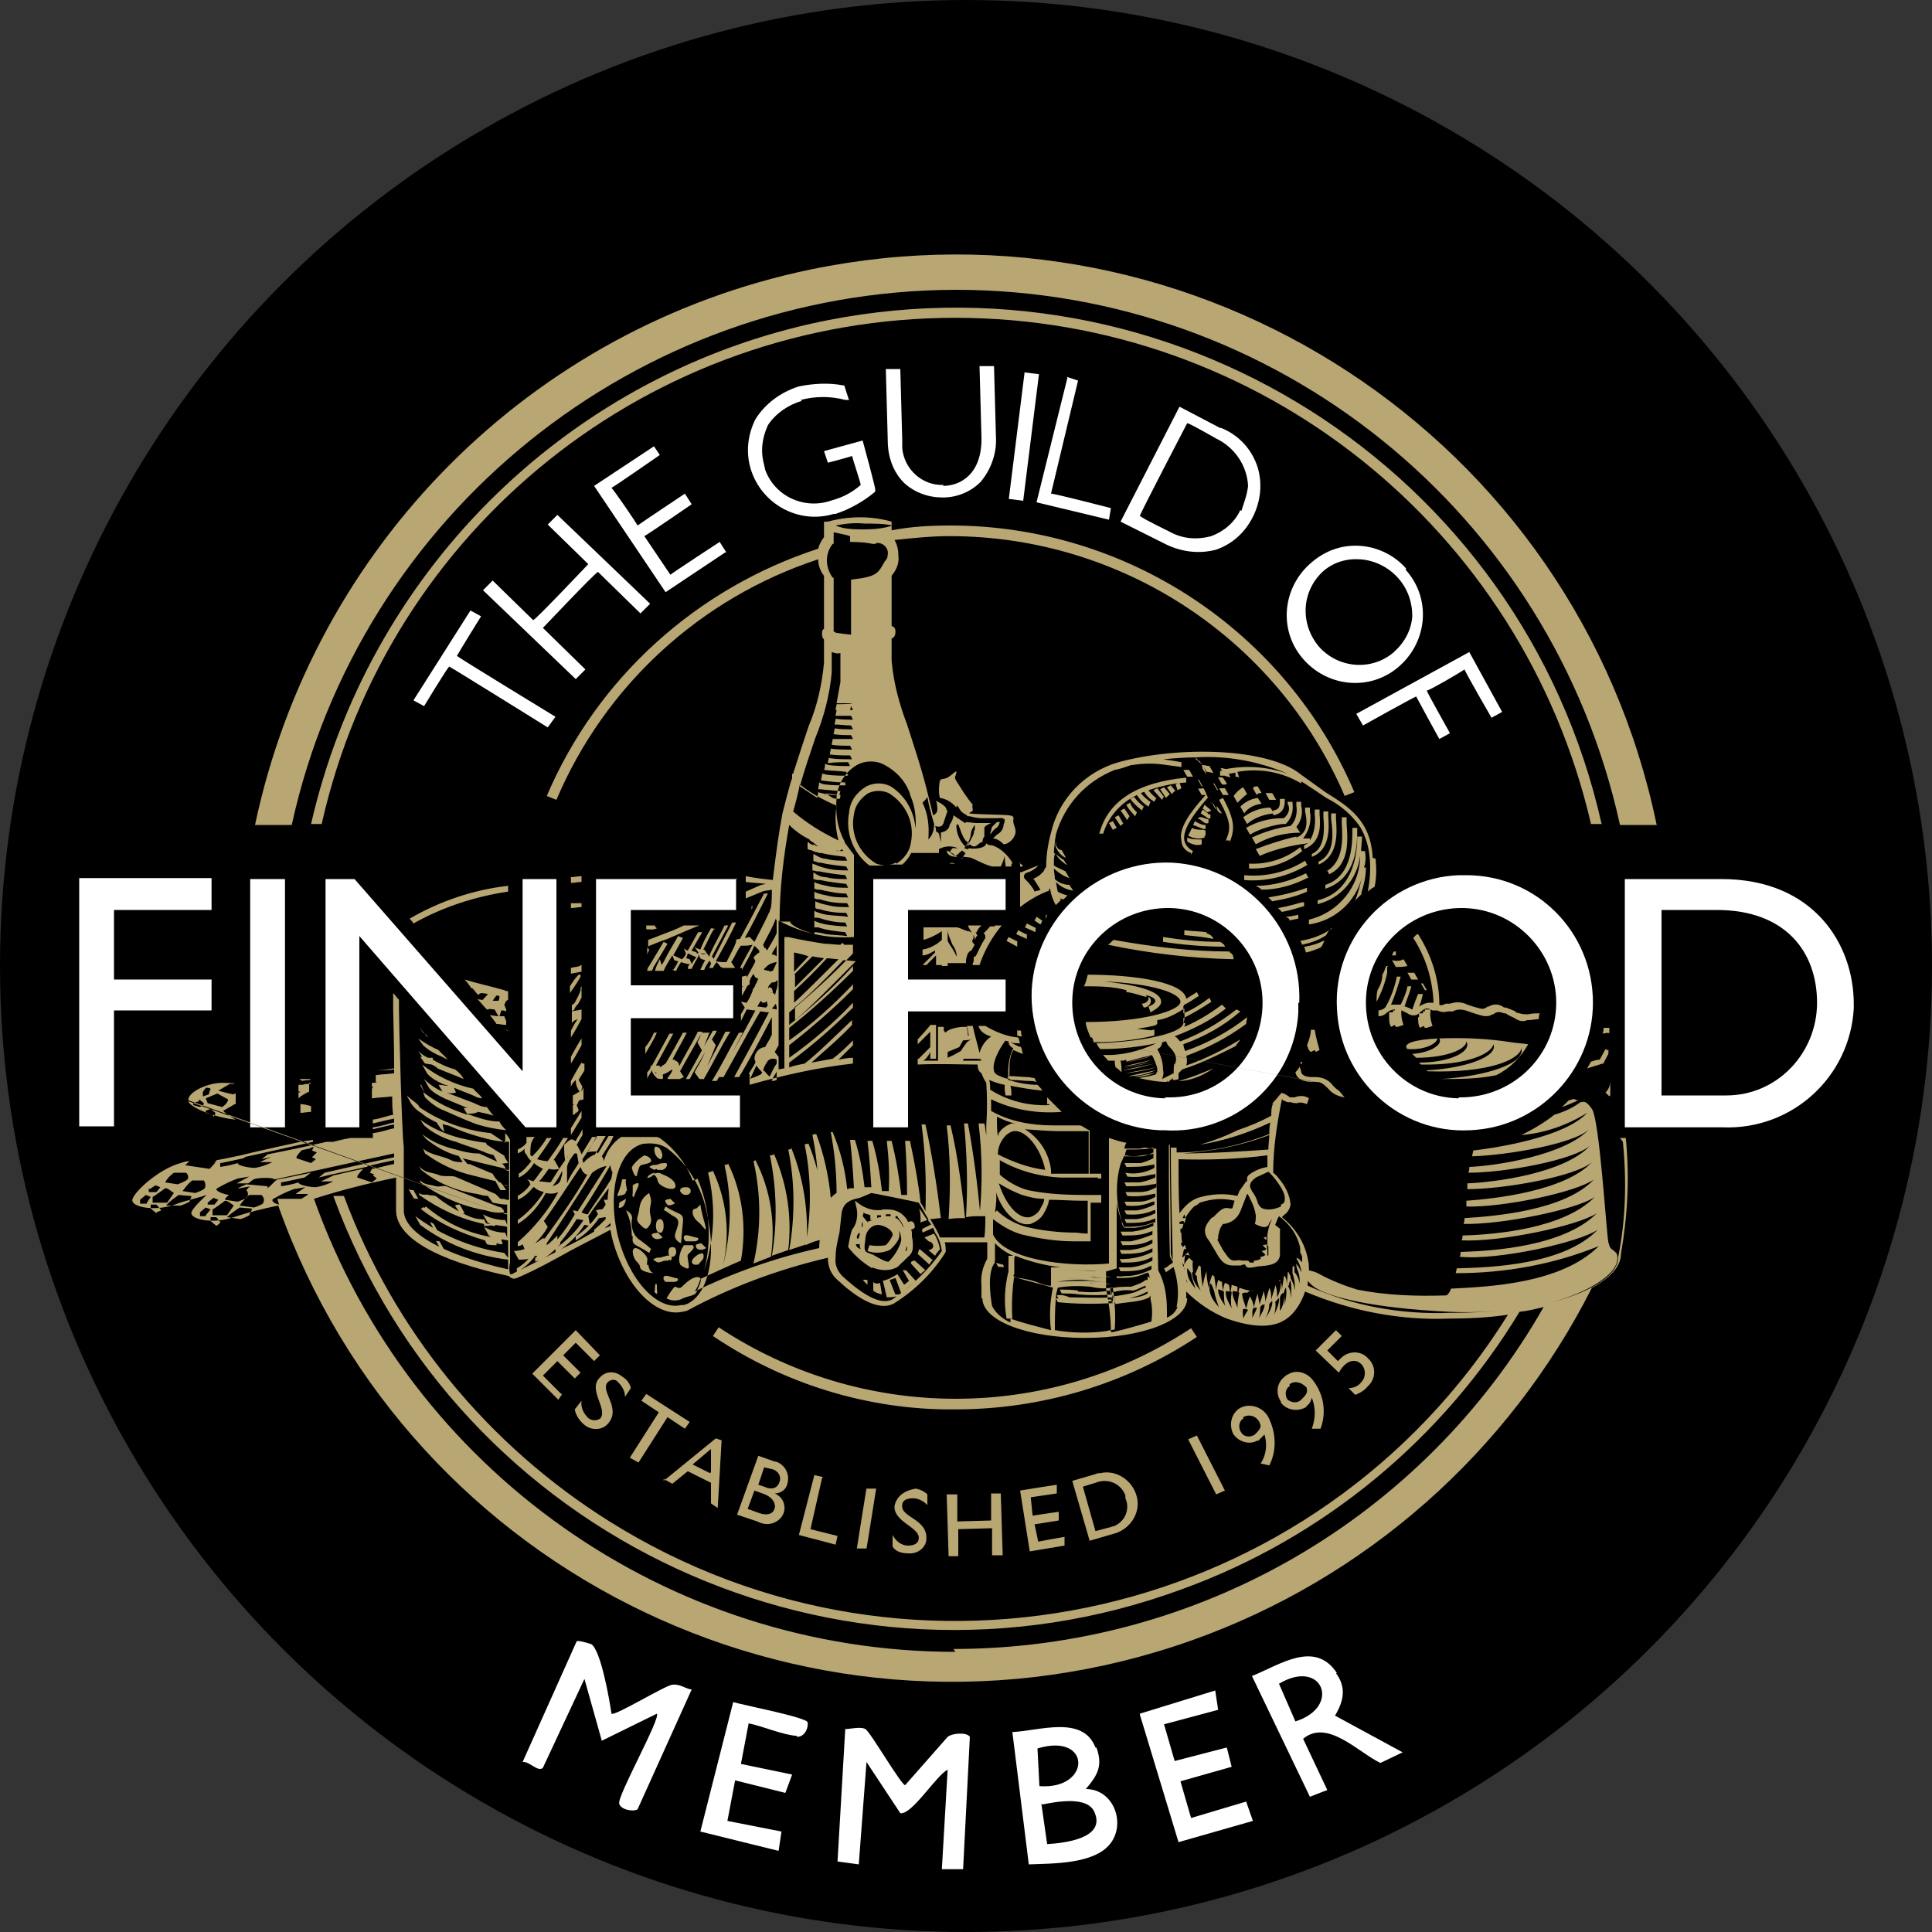 <?xml version="1.0" encoding="UTF-8"?>
<svg id="Layer_1" xmlns="http://www.w3.org/2000/svg" version="1.1" viewBox="0 0 200 200">
  <rect x="0" y="0" width="200" height="200" fill="#333333" stroke="none"/>
  <!-- Generator: Adobe Illustrator 29.7.1, SVG Export Plug-In . SVG Version: 2.1.1 Build 8)  -->
  <defs>
    <style>
      .st0 {
        fill: #b8a673;
      }

      .st1 {
        fill: #fff;
      }
    </style>
  </defs>
  <g>
    <circle cx="100" cy="100" r="100"/>
    <g id="gff-logo">
      <g>
        <path class="st1" d="M76.3,91h-14.6v25.7h14.9v-3.3h-11.3v-8h10.6v-3.4h-10.6v-7.8h10.9v-3.3Z"/>
        <path class="st1" d="M104.1,91h-13.7v25.7h3.6v-12h10.1v-3.3h-10.1v-7.2h10.1v-3.3Z"/>
        <path class="st1" d="M57.6,116.7v-25.7h-3.5v19.9l-17.4-19.9h-3v25.7h3.5v-19.8l17.2,19.8h3.2Z"/>
        <path class="st1" d="M151,90.6c-7.3.3-13,6.5-12.6,13.8.3,7.3,6.5,13,13.8,12.6,7.1-.3,12.7-6.2,12.7-13.2,0-7.3-5.8-13.2-13.1-13.2-.2,0-.5,0-.7,0ZM151,113.7c-5.4-.1-9.7-4.6-9.6-10.1.1-5.4,4.6-9.7,10.1-9.6,5.3.1,9.6,4.5,9.6,9.8,0,5.4-4.4,9.8-9.9,9.8,0,0-.1,0-.2,0Z"/>
        <path class="st1" d="M134.5,103.8c.3-7.6-5.6-14.1-13.2-14.5-7.6-.3-14.1,5.6-14.5,13.2-.3,7.6,5.6,14.1,13.2,14.5.2,0,.3,0,.5,0,7.2.5,13.5-5,13.9-12.2,0-.3,0-.7,0-1ZM120.6,113.7c-5.4-.1-9.7-4.6-9.6-10.1.1-5.4,4.6-9.7,10.1-9.6,5.3.1,9.6,4.5,9.6,9.8,0,5.4-4.2,9.8-9.6,9.8-.2,0-.3,0-.5,0h0Z"/>
        <path class="st1" d="M178.2,91h-10v25.7h10.1c7.2.3,13.2-5.2,13.6-12.3,0-.2,0-.4,0-.5,0-6.1-4.1-12.9-13.7-12.9ZM177.8,113.4h-5.8v-19.2h5.7c7.2,0,10.4,4.4,10.4,9.6,0,5.2-4.1,9.6-9.4,9.6-.3,0-.6,0-.9,0h0Z"/>
        <path class="st1" d="M21.9,101.4h-10.1v-7.2h10.1v-3.3h-13.7v25.7h3.6v-12h10.1v-3.3Z"/>
        <rect class="st1" x="25.9" y="91" width="3.6" height="25.7"/>
      </g>
      <g>
        <path class="st1" d="M154.4,74.3l1.1-.6-3.4-6.2-11.7,6.4.7,1.2s5.2-2.9,5.5-3c.2.4,2.4,4.4,2.4,4.4l1.1-.6s-2.3-4.1-2.4-4.4c.4-.1,3.5-1.9,3.9-2.2.2.5,2.8,5,2.8,5Z"/>
        <path class="st1" d="M75.2,57.2l-.7-1.1s-4.9,3.2-5.1,3.4l-2.7-4c.4-.2,4.9-3.3,4.9-3.3l-.7-1.1s-4.5,3-4.9,3.3c-.2-.4-2.4-3.6-2.7-3.9.4-.2,5-3.4,5-3.4l-.6-.9-6.2,4.1,7.4,11,6.3-4.2Z"/>
        <path class="st1" d="M57.5,74.2s-10-6.1-10.2-6.3c.2-.4,2.5-4.1,2.5-4.1l-1.1-.6-5.9,9.3,1.1.6s2.3-3.8,2.6-4.1c.4.2,10.2,6.3,10.2,6.3l.8-1.1Z"/>
        <path class="st1" d="M82.9,41.4c1.5-.4,3.1-.4,4.6,0h.4c0,.1-.5-1.5-.5-1.5h-.1c-1.5-.3-3.1-.2-4.6.1-1.9.6-3.5,1.8-4.5,3.4-.8,1.6-1,3.4-.5,5.1,1.1,3.7,5,5.8,8.6,4.7,0,0,.2,0,.2,0,1.5-.5,2.9-1.3,4.1-2.3v-.2c.1,0-1.3-5.1-1.3-5.1l-4,1.1.4,1.2s2.3-.6,2.5-.7c.1.4.9,2.8.9,3-.9.8-1.9,1.3-3,1.6-2.8,1-5.9-.4-6.9-3.2,0-.2-.1-.3-.1-.5-.4-1.4-.2-2.8.4-4.1.8-1.2,2.1-2.1,3.5-2.5Z"/>
        <path class="st1" d="M97.7,50.2c-2.2.1-4.1-1.6-4.3-3.8,0-.3,0-.5,0-.8l-.2-7.4h-1.5l.2,7.4c0,1.6.5,3.2,1.7,4.4,1.1,1,2.5,1.5,4,1.5,1.5,0,2.9-.6,3.9-1.6,1.1-1.3,1.7-3,1.6-4.7l-.2-7.3h-1.5l.2,7.3c.1,3.8-2.1,5.1-4,5.1Z"/>
        <path class="st1" d="M145.6,58.9c-1.2-1.4-3-2.3-4.9-2.4-1.8-.1-3.5.5-4.9,1.7-3,2.5-3.5,6.9-1,9.9,2.5,3,6.9,3.5,9.9,1,3-2.5,3.5-6.9,1-9.9,0,0-.2-.2-.2-.3ZM144.3,67.5c-2.3,2-5.8,1.7-7.8-.6-1.9-2.3-1.8-5.6.4-7.7,1.1-1,2.5-1.4,3.9-1.3,1.5.1,2.9.8,3.9,1.9,1,1.1,1.5,2.5,1.5,4-.1,1.4-.8,2.7-1.8,3.6Z"/>
        <path class="st1" d="M66.3,63.5l1-1-9.6-9.2-1,1s4,3.9,4.2,4.1c-.2.2-5.3,5.6-5.7,5.8-.2-.2-4.2-4.1-4.2-4.1l-1,1,9.6,9.2,1-1s-4.1-4-4.4-4.3c.2-.2,5.3-5.6,5.7-5.8.2.2,4.4,4.3,4.4,4.3Z"/>
        <path class="st1" d="M126.3,44.3l-4.2-2.2-6.1,11.9,4.4,2.2c1.7.9,3.6,1.2,5.5.7,1.7-.6,3-1.8,3.8-3.4.8-1.6,1-3.4.5-5.1-.6-1.9-2-3.4-3.8-4.1ZM128.4,52.8c-.6,1.3-1.7,2.2-3,2.7-1.5.4-3,.3-4.4-.5,0,0-2.7-1.3-3-1.6.1-.4,4.7-9.2,4.9-9.6.4.1,3,1.6,3,1.6,1.9.9,3.2,2.8,3.3,4.9-.1.9-.4,1.7-.7,2.6Z"/>
        <rect class="st1" x="99.3" y="44.4" width="13.2" height="1.5" transform="translate(48.1 144.7) rotate(-82.9)"/>
        <path class="st1" d="M110.5,39.1l-3.2,12.9,7.5,1.8.2-1.2s-5.8-1.5-6.2-1.5c.1-.4,2.8-11.7,2.8-11.7l-1.2-.4Z"/>
      </g>
      <path class="st0" d="M67.8,95.8h-.9v.4h.1c.2,0,.6.1,1-.1l-.2-.2ZM67.7,106.9c-.2.5-.5,1-.9,1.5v.7c.4-.7.9-1.5,1.2-2.2h-.4ZM75,95.8c-.4.9-1,1.8-1.6,3.2l-.5-.7h-.1c.4-.7.7-1.5,1.1-2.1h.1c0-.1-.4-.1-.4-.1-.4.7-.8,1.4-1.1,2.2-.2-.1-.5-.1-.7-.4l.5.7c0,0,0,.1-.1.1,0,0,0,0,0,0h0c0,.1-.1-.1-.1-.1-.1-.1-.4-.1-.5-.2l.4-.7.7-1.2h-.4c0-.1-.7,1.2-.7,1.2l-.4.7c-.1,0-.2-.1-.4-.2l.2.5c0,.2-.2.4-.4.6-.3-.1-.6-.3-.9-.4l1-1.8-.5-.2-1.1,1.9c-.2.4-.4.8-.6,1.1l-.2-.6c-.2.4-.4.8-.5,1.2h.9c.2-.5.6-1.1.9-1.6h0l.2.5c.1,0,.2.1.4.1-.1.3-.3.6-.5.9h-.1c0-.1.1,0,.1,0h0c0,.1.3.1.3.1.1-.3.3-.6.5-.9.3.1.6.2.9.2-.1.1-.2.3-.2.5h.4c.2-.5.5-.9.7-1.3h.1-.1v-.2l.2.4c.1.1.2.1.5.2-.2.3-.3.6-.5,1h.4c.1-.3.3-.6.5-.9h.1l.2.5c.1-.1.1-.4.4-.4l-.4-.6c.7-1.3,1.3-2.5,1.7-3.2h-.5ZM71.6,99.8l-.2-.5c-.1,0-.2-.1-.4-.1.1-.1.1-.2.2-.5.3.1.6.3.9.4-.2.2-.4.5-.5.7h0ZM72.5,98.7h.6c-.2.1-.4.1-.6,0h0ZM73.4,99.1v-.2c-.1,0,.1,0,.1,0q-.1.1-.1.2h0ZM67,98.8l.2-.5-.2-.2v.7ZM144.3,98.5c-.1.1-.1.2-.2.4h.4v-.4ZM72.8,111.8c1-1.7,1.8-3.4,2.8-5h-.5c-.6,1.2-1.3,2.4-1.9,3.6.3-.7.6-1.4.9-2.2l-.4-.6c.1-.2.4-.6.5-.9h-.4c-1,1.7-1.8,3.3-2.8,5h.4c.5-1,1.1-1.9,1.6-2.8-.3.7-.7,1.4-1.1,2.1l.5.7h0c0-.1.1-.1.1-.2,0,.1-.1.1-.1.2h.5,0ZM166.6,108.8l-.4-.2c-.2.4-.4.7-.6,1.1-.3,0-.6.1-.9.2l-.4.7,1.6-.5h.1c0-.1.5-1,.5-1v-.4ZM67.6,100.2l1.5-2.5-.4-.2-1.5,2.5c-.1.1-.2.3-.2.5h.4c.1,0,.1-.1.2-.2ZM67,98l1.5-.6c.5-.1,2.1-.9,3.9-1.6h-1.6c-.8.4-1.6.7-2.4,1l-1.3.5v.7h0ZM92.7,89.3c-.3.2-.6.2-1,.2h1.7c.7-.6,1.1-1.4,1.3-2.3.4-2.3-.6-4.6-2.5-5.8-.8-.4-1.7-.4-2.5,0-1,.6-1.7,1.5-1.8,2.7-.4,2.1.4,4.2,2.1,5.5h1.7c-.3,0-.7-.1-1-.2-1.8-1.1-2.7-3.1-2.3-5.1.1-.9.7-1.7,1.5-2.2.7-.3,1.4-.3,2.1,0,1.8,1.1,2.7,3.1,2.3,5.1-.1.9-.7,1.7-1.5,2.2h0ZM98.3,89.4h.4c0,.1.1,0,.1,0-.1-.1-.4-.1-.5,0h0ZM95.7,106.3h-.1c0,0,0,0,.1,0h0ZM99.4,89.4h.1-.1ZM101.4,99.9c.5-1.5,1.3-2.9,2.3-4.1h-.7c0,0,0,.1-.1.1,0,0,0,0,0,0h-.4c-.2.2-.5.6-.7.7.2.1.2.3.2.5-.4.6-.7,1.3-1,1.9,0,0-.2,0-.2.1h0c0,.4,0,.5-.1.6v.2h.7ZM144.5,100.1c.4,0,.8,0,1.2-.1l-.4-.7c-.4.2-.8.2-1.2.1l.4.7ZM82,118.9c-.1,0-.2.1-.4.1.7,3.4.7,7,.1,10.4.6-.2,1.2-.4,1.8-.6.2-3.4-.3-6.8-1.6-10ZM85.3,128.4c.2-3.4-.3-6.8-1.6-10-.1,0-.3,0-.4.1.7,3.4.7,7,.1,10.4.6-.3,1.2-.5,1.8-.6ZM166.6,113.5c0,0,0-.1.1-.1,0,0,0,0,0,0v-1.5c0,.5-.2.9-.5,1.2l.4.4ZM80.2,119.5c-.1,0-.2.1-.5.1.7,3.4.8,7,.2,10.4.6-.2,1.1-.4,1.7-.6.4-3.4-.1-6.8-1.5-10h0ZM78,120.2c.8,3.5.8,7.1,0,10.6l1.8-.7c.5-3.4,0-6.9-1.6-10q-.1.1-.2.1h0ZM72.2,106.9c-.6,1.2-1.3,2.3-1.9,3.5h0c0-.1.1-.1.1-.1h-.1c0-.2-.1-.4-.4-.5,0,0,0-.1-.1-.1,0,0,0,0,0,0h-.1c0-.1-.1,0-.1,0,0,0,0,0,0,0,.5-1,1-1.8,1.5-2.8h-.4c-.6,1.1-1.2,2.2-1.8,3.2-.2.1-.4.3-.6.4.1-.2-.1-.2-.4-.2l1.8-3.3h-.4l-1.8,3.3h-.1c-.1.4-.2.5-.4.7v.7c.1-.4.4-.6.5-1h0v.2h0c.1.3.3.5.5.7h0c0,.1.6.1.6.1,0-.1.1-.2,0-.4,0,0,0-.1.1-.1,0,0,0,0,0,0,.3-.1.6-.3.9-.5,0,.3-.3.6-.5.9q0,.1.1.1h1.2c.1-.1.2-.1.4-.2l-.4-.6c.7-1.3,1.6-2.8,2.3-4.1h-.5,0ZM68,111.1h-.1c0,.1-.1-.1-.1-.1q.1,0,.2.1ZM32.2,112.2c-.3,0-.6,0-.9.1h-.4v.7h.2c0,.1-.2.1-.2.1v.6c.3-.3.7-.5,1.1-.7v-.9h.1ZM43.8,113.1l.2.5c.5.5,1,.9,1.6,1.2,1.2.5,2.4,1.1,3.8,1.6,1,.3,2,.5,3,.6-.3-.3-.5-.5-.7-.9-1,0-1.9-.3-2.8-.6-.2-.1-.4-.1-.6-.2.4,0,.8,0,1.2-.2h0c.5.1,1,.2,1.6.4-.2-.2-.5-.6-.7-.9-.5,0-.9-.2-1.3-.4l-2.9-1.1c.3.1.7.1,1,0l-.2-.5c.9.4,1.6.6,2.4,1,.1,0,.2.1.5.1-.2-.4-.6-.6-.9-1-1.9-.4-3.8-1.3-5.3-2.5l.5.9c.4.5,1,.8,1.6,1.1.2.1.4.1.6.2-.4,0-.6-.1-1-.1l.4.7c-.7-.3-1.4-.8-1.9-1.3l.5.9c.4.5,1,.8,1.6,1.1.9.4,1.7.7,2.4,1h-.4l.4.7c-1.6-.5-3.1-1.2-4.4-2.2l-.4-.9h-.1l.5.9ZM32.2,111.7h-1.2c.1.1.3.2.4.2h-.4c.4,0,.7-.1,1.1-.1h0c0-.1.1-.1.1-.1ZM98.9,32.9c31.5,0,58.7,21.8,65.8,52.4h1.1c-8.3-36.9-44.9-60-81.8-51.8-25.8,5.8-45.9,26-51.8,51.8h1.1c6.9-30.7,34.1-52.4,65.6-52.4h0ZM43.8,108.2c.4.4.9.7,1.5,1,.3.1.7.3,1,.5-.2-.4-.6-.6-.9-1-.7-.3-1.4-.7-2.1-1.2l.5.7ZM44,110.1c.2,0,.5.1.7.1.2.1.4.2.6.4.9.4,1.8.7,2.7,1.1-.2-.4-.5-.7-.9-1-.8-.2-1.6-.6-2.3-1v-.2h-.5c-.4-.2-.7-.4-1-.7l.4.6h-.2l.5.7ZM43.4,106.3l.4.6c.1.1.4.2.5.5-.3-.3-.6-.7-.9-1.1h0ZM31.1,115.2c.4,0,.7-.1,1.1-.1v-.6c-.4-.1-.7-.2-1.1-.2v1ZM135.3,108.2c.1.2.1.5.4.7l.4-.2c0,.1.1.1.1.2l.4-.2c-.2-.7-.4-1.4-.5-2.1h-.4c0,.5-.2,1.1-.4,1.6ZM137,97.4c-.6.3-1.3.5-1.9.6h-.1c.1.2.1.4.2.6h0c.5-.1,1-.3,1.5-.5.2-.2.3-.5.4-.7h0ZM137.9,96.1c-1,.7-2.1,1.1-3.3,1.3.1.1.1.2.2.4.9-.2,1.8-.5,2.5-1,.1-.3.3-.5.5-.7h0ZM140.9,92.5c.3-.9.5-1.8.5-2.7h-.2c.2-.6.2-1.1.1-1.7h-.4c0-.5.1-1,.1-1.5h-.5c0,.6.1,5.6-4.1,6.6v.4c2.4-.6,4.1-2.6,4.4-5,0,3.2-2.3,5.9-5.3,6.6v.5c2.7-.4,4.8-2.3,5.5-4.9-.2.8-.4,1.6-.7,2.4l.7-.7ZM135.8,101.4,60.1,100.9h-.2c-.3.3-.6.7-.9,1.2v.7c.5-.7.9-1.3,1.1-1.7v-.2ZM42.3,123.1l.5.9c.1.1.2.1.5.1l-.5-.9c-.2,0-.3,0-.5-.1ZM59.1,117.5l1.1-1.8v-.7l-1.1,1.8v.7ZM121.2,129.7c0-3.8-.1-7.4-.1-11.2h-.1c0,3.8,0,7.6.1,11.4,0,.2.1.4.2.5h0c0,.1.1.1.2.2h.1s-.1-.1-.2-.2h0c0,0,0-.1-.1-.1,0,0,0,0,0,0,0-.2-.1-.4-.1-.6h0ZM74.4,106.9h0c.1.1.1,0,.1,0h-.1ZM60.2,107.5c-.4.6-.7,1.2-1.1,1.9v.7c.4-.6.7-1.2,1.1-1.9v-.7ZM76.9,106.9h-.4c-1,1.7-1.8,3.4-2.8,5h.5c1-1.7,1.8-3.3,2.7-5ZM77.8,94.2c0-.1.1-.2.1-.4h-.1c0-.1,0,.4,0,.4ZM60.2,110c-.4.6-.7,1.2-1.1,1.9v.6c.1-.3.3-.5.5-.7,0,.4.1.8.4,1.2l-.7.4v.9h.1c0,0,0,.1-.1.1,0,0,0,0,0,0v1c.1,0,.2,0,.2-.1.1-.1.4-.2.4-.4l-.2-.5c.1-.1.1-.2.2-.4s.4-.1.5-.2v-1.2c-.1.1-.1.2-.2.4,0-.2,0-.3.1-.5l-.4-.7c.2-.4.4-.6.6-1v-.7h-.2ZM60.2,90.7c-.4,0-.7.1-1.1.1v.6c.4,0,.7-.1,1.1-.1v-.6ZM50.3,118.3c-.9-.1-1.8-.3-2.7-.5-1.5-.4-2.9-1-4.1-1.9l.4.6c.9.8,2.1,1.4,3.3,1.7,1,.4,1.8.6,2.8,1,.4.2.8.3,1.2.4h-.1l.5.9c.4,0,.6-.1,1-.1l-.4-.7h.1l-1.9-1.2ZM73.5,106.9h-.9c-.1.4-.2.6-.4,1l.5.9.7-1.8ZM42.1,113.4l.5.9c.3.4.7.8,1.2,1l-.5-.9c-.4-.4-.8-.6-1.2-1ZM60.2,99.9q-.1,0-.2.1c-.2.1-.6.1-.9.2v.6c.4-.1.6-.1,1-.2h.1v-.7h0ZM98.9,30c33.1,0,61.7,23,68.8,55.4h3.8c-8.3-40.1-47.6-65.8-87.6-57.5-28.9,6-51.4,28.6-57.5,57.5h3.8c7.1-32.3,35.7-55.3,68.7-55.4h0ZM60.2,93.5h-1.1v.5c.4,0,.7-.1,1.1-.1v-.4ZM60.2,103.3v-1.2q-.1.1-.1.2v.2c-.1.4-.4.9-.6,1.3l-.2.2h-.1c0-.1,0,1.9,0,1.9l.2-.2c.1-.1.2-.1.4-.2-.3.4-.5.8-.7,1.2v.7c.4-.6.7-1.2,1.1-1.9v-1c-.4.1-.6.1-1,.2,0,0,0-.1.1-.1,0,0,0,0,0,0h.2-.1c.1-.2.2-.5.4-.6.2-.3.3-.6.5-.9ZM44.9,126.7c-.1-.1-.2-.1-.4-.2l.5.9c.1.1.2.1.4.2l-.5-.9ZM99.9,126.1c-.2-2.1-.7-6.3-1.5-9.6h-.4c.4,3.2.4,6.5.2,9.7.5-.1,1-.1,1.6-.1h0ZM134.8,110c0,0,0-.1-.1-.1,0,0,0,0,0,0,0,.1-.1.1-.1.2h.2ZM118.9,103.3c0,.4-.4.6-.7.6l.2.4c.3,0,.6-.2.7-.5.1-.2,0-.5-.2-.6,0,0,0,0,0,0h0ZM101.5,125.9c-.3-3.2-.7-6.4-1.3-9.6h-.4c.3,3.2.4,6.5.2,9.7.5-.1,1-.1,1.5-.1h0ZM118.9,103.3h0q0-.1-.1-.1h.1ZM162.4,113.9l-.7.7c.6-.2,1.2-.5,1.7-.7h-.2c-.2-.2-.5-.1-.7,0h0ZM121.6,107.3c.1,0,.1-.1.2-.1,1.8-.7,3.6-1.6,5.1-2.8l-.4-.4c-1.2.9-2.5,1.7-3.9,2.3,0-.1.1-.2.1-.4h-.2v-.5c1-.5,2-1.1,2.9-1.7l-.2-.4c-.8.6-1.7,1.2-2.7,1.6v-.7h0c0-.1.1-.1.1-.2.5-.2,1-.6,1.5-.9l-.2-.4-1.1.7c-.2-1.7-5.2-2.5-10.2-2.5-.1.4-.2.9-.4,1.2,1.5,0,2.9,0,4.4.4v.2c.9.1,1.5.4,2.1.5q0-.1-.1-.2h-.1c.7.1,1.1.4,1.1.6s-.2.4-.7.6l.2.6c.7-.4,1.1-.7,1.1-1.1,0-1.2-3-1.8-5.9-2.1,4.9.2,7.9,1.2,7.9,2.1s-3.8,2.1-9.8,2.1c0,.5.3,1.1.5,1.6,2.2,0,4.4-.2,6.6-.7l-1.8-.2c.7-.1,1.3-.2,2.1-.4h-.4c.1,0,.3,0,.4-.1v-.4c.9-.1,1.9-.6,2.8-1.2,0,.5.1,1.1-.1,1.5h0c0,.9-3.4,1.9-9,2.1.1.2.2.4.4.6,2,0,3.9-.2,5.8-.6-1.7.8-3.6,1.3-5.5,1.2.1.2.4.4.5.6h.7c0,.2,0,.5.1.7.2.1.4.3.6.5,0-.4,0-.8-.1-1.2.2,0,.4,0,.6-.1v.2l1.9-.5c.2,0,.5-.1.7-.2,0,0,0,.1.1.1,0,0,0,0,0,0l-2.8.7c1-.2,1.9-.4,2.8-.7.2.4.4.9.5,1.3v.4l-2.4.5h.1c.7,0,1.5-.2,2.2-.5v.2c-.6.2-1.2.3-1.8.4.9.2,1.9.4,2.8.4h0q.1,0,.2-.1h0c0,.1.1.1.1.1h0c.1-.2.2-.2.4-.4v.2c.2,0,.4,0,.6-.1v-.6l.4-.4c1.9-.6,3.7-1.5,5.5-2.4.1-.2.4-.5.5-.7-1.8,1.1-3.6,2-5.6,2.7.1-.3.1-.7,0-1,2.2-.8,4.3-1.9,6.2-3.3,0-.2.1-.5.1-.7-1.9,1.5-4.1,2.7-6.4,3.5-.1-.2-.2-.5-.2-.7,2.2-.8,4.2-1.9,5.9-3.4l-.4-.2c-1.8,1.4-3.7,2.5-5.8,3.3-.1,0-.2-.2-.4-.4ZM121.6,110.1c-.1.1-.1.5-.1,1-.4.2-.8.4-1.2.6.1-.3.2-.6.1-.9,0-.8-.2-1.5-.6-2.2.3-.1.5-.4.5-.7.1,0,.2-.1.4-.1l.2.4c.6.6,1.1,1.2.7,2ZM45.5,128.5c-.1,0-.4,0-.4-.1l.5.9c0,0,.2.1.4.1l-.5-.9ZM147.7,102.5l-.4-.7h-.2l.4.7h.2ZM168,118.2c.4,4,.3,8.1-.5,12,0,1.8-2.7,3.5-6.8,4.6,3.9-1.1,6.1-2.7,6.6-3.9.2-.6.2-1.1-.1-1.3-.4-.4-.5-.2-.7-1s-.9-12.6-1.7-13.8c-.7-1-.9-.7-1.2-.7-.8.6-1.7,1-2.7,1.3-1,.8-2.2,1.5-3.4,2.1,2.4-.2,4.7-1,6.8-2.3-2.3,2.5-9.2,3.6-11.8,3.9,0,.2-.1.4-.1.6,3.6-.1,10.6-1.3,12.1-2.8-2.5,2.7-9.7,3.8-12.4,3.9,0,.2,0,.4-.1.6,3.8,0,10.9-1.3,12.6-2.8-2.7,2.9-10,3.8-12.7,3.9v.6c3.8,0,11.2-1.3,12.9-2.8-2.8,3-10.1,3.8-13,4v.6c3.9.1,11.4-1.5,13.2-2.8-3,3.2-10.2,3.8-13.4,4,0,.2,0,.4-.1.6,3.9.1,11.8-1.5,13.6-2.8-3.2,3.3-10.3,3.9-13.7,4,0,.2,0,.3-.1.5,4,.2,12-1.5,14-2.8-3.4,3.4-10.6,3.9-14.1,4,0,.2,0,.3-.1.5,4,.4,12.4-1.5,14.3-2.8-3.5,3.6-10.8,3.9-14.6,4,0,.1-.1.4-.1.5,5.1,0,10.1-.9,14.8-2.8-3.9,3.9-11.4,4.2-15.3,4.4-.1.4-.4.7-.5.7-3.1.1-6.2,0-9.2-.6-1.3-.4-2.6-.9-3.9-1.6-.3-.2-.7-.3-1.1-.4,0-.4,0-.7-.1-1.1-.3-1.7-1.3-3.3-2.7-4.4l.2-.2c.4-.3.6-.6.7-1.1-.1-1.1-.6-2-1.3-2.8-.1-.2-.4-.4-.5-.5,0-2.6.4-5.1.9-7.6,0,0,.1,0,.1.1,0,0,0,0,0,0l.5.2h.4c0,.1.6.1.6.1.2-.1.5-.1,1,.1l.2-.6c-.4-.3-1-.3-1.5-.1h-.5c0-.1-.6-.4-.6-.4,0,0-.2,0-.2-.1-.4.4-.7.9-1.1,1.2.1,0,.1-.1.2-.1-.2.4-.2.9-.2,1.3-1.1.6-2.3,1.1-3.5,1.5-1.2.6-2.5,1.1-3.9,1.5,2.5-.4,5-1.2,7.3-2.3-.1.4-.1.8-.1,1.2-3.1,1.2-6.3,1.9-9.6,1.9v-.5h-.6c0,4.9.2,10.2.2,11.9v.2c.5,1.4.7,2.9.4,4.4h.1c-.2.5-.6.9-1.1,1.1v-.7c0-1.5-.2-2.9-.9-4.2-.1-3.8-.2-8.6-.2-12.6-.4,0-.7,0-1.1-.1-.2,0-.5.1-.7.1-.5,0-1,0-1.5,0,0-.2.1-.4.2-.6-.6-.1-1.2-.3-1.8-.5v13c-4.4.4-10.8-.4-12-3v-1.6c.9.7,1.9,1.3,3,1.6,1.7.4,3.5.7,5.3.7h1.8c0,.1,0-4,0-4h1.1v-3h-1.2v-4.5c-.4-.1-.6-.4-1-.5h-2.8c-2.2,0-4.5-.4-6.4-1.5h0v-1.2c2.3,1.1,4.8,1.5,7.3,1.3l-1.5-1.5v.7h.2c0,0,0,.1.1.1,0,0,0,0,0,0-2.2.1-4.3-.4-6.2-1.6,0-.3,0-.7-.1-1,.5.2,1,.4,1.6.5,0,.4,0,.7.1,1.1h.6c0-.3,0-.7-.1-1,1.1.2,2.2.4,3.3.5-.1-.2-.3-.4-.5-.6-1,0-2-.2-3-.5h0q-.1-.1-.1-.4c.1.2.2.4.5.4.6,0,1.2.1,1.8.1s.5.1.7.1c-.1-.1-.1-.2-.2-.4-.2,0-.5-.1-.7-.1-.6,0-1.2-.1-1.8-.1h-.1v-.5c0-.7,0-1.5.4-2.2.3.1.6.3,1,.4-.1-.2-.1-.5-.2-.7-.4-.1-.7-.3-1.1-.5.3.1.6.1,1,.1-.1-.2-.1-.5-.2-.6-1.2-.1-2.4-.6-3.4-1.2h-.7c.1.5.6.9,1.3,1.1-.6.4-1,1-1.2,1.7-.2-.9-.5-1.8-.7-2.8h-.6c.1.4.1.6.2,1h-.1c0-.4-.1-.6-.1-.9h-.5c-1.2.1-1.7.5-1.7.6l-.2-.2v-.4h-.6v3.5h-1.5c.3-.2.5-.5.7-.9v.7h.6v-3.5h-.6c0,.1-1.3,1.5-1.3,1.5v.5l1.3-1.3v1.6c-.4.4-.8.8-1.2,1.2h-.1v.6c2.3-.1,4.4,0,6.2,0h0c0,.4.1.7.4.9.1.3.3.7.5,1,.1,1.5.1,2.9,0,4.4v1c-.1-.4-.1-.9-.2-1.2h-.6c.4,3.2.4,6.4.1,9.6h.6c0,.7,0,1.5-.1,2.2h-4.6c-.2-.6-.6-1.2-1-1.9.4,0,.7-.1,1.1-.1-.4-3.3-.9-6.5-1.6-9.7h-.4c.4,3,.5,6,.4,9-.1-.3-.3-.6-.5-.9-.2-1.8-.6-4.1-1.1-6.4h-.5c.1,1.5.2,3.5.2,5.6h-.6c-.2-1.7-.5-3.6-1-5.6h-.5c.2,1.7.3,3.5.2,5.2h-.7c-.2-1.8-.5-3.5-1-5.2h-.5c.2,1.6.3,3.2.4,4.8h-.7c-.2-1.7-.5-3.3-1-4.9h-.5c.2,1.7.3,3.3.4,5h-.5c0,.1-.2.1-.2.1-.2-2-.7-4-1.5-5.9h-.2c.4,2.1.6,4.2.6,6.3-.2.1-.4.3-.6.5-.2-2.2-.7-4.5-1.5-6.6-.1,0-.3,0-.4.1.7,3.4.8,6.9.2,10.3.2-.1.5-.1.7-.2-.1.5-.2,1-.2,1.6-4.5,1-8.8,2.5-12.9,4.5.3-.4.5-.9.6-1.3,1.5-.7,2.8-1.3,4.2-1.9.6-3.4.2-6.9-1.3-10-.1,0-.2.1-.4.1.8,3.5.7,7.1-.2,10.6.8-3.3.5-6.8-1-10-.1.1-.4.1-.5.2.8,3.3.7,6.8-.4,10.1.8-3.1.6-6.5-.7-9.5-.1.1-.3.2-.5.2-.7-1.8-1.9-3.3-3.4-4.4,0,0-.2,0-.2-.1h-3.8c-.9.6-1.5,1.5-1.8,2.5h0c0-.2-.1-.4-.2-.5.4-.7.9-1.3,1.2-2.1h-.5l-1.1,1.8-.2-.2c-.3,0-.6,0-.9.1.4-.6.6-1.1,1-1.7h.9c-.4.6-.7,1.3-1.1,1.9-.5.2-.9.5-1.2.9,0-.1-.1-.2-.1-.4.5-.7,1-1.6,1.5-2.3h-.5l-1.1,1.8c-.1-.3-.3-.7-.5-1,.2-.3.4-.7.6-1h0v-.6c-.2.4-.5.8-.7,1.2h-.1c-.4-.4-.7.1-1.1.4,0,.5,0,1.1.1,1.6-.5.7-1,1.5-1.5,2.3-.4,0-.7-.1-1.2-.1.4-.4.7-.9,1-1.3.4.1.7.1,1.1,0l-.5-.9h-.1c.5-.7,1-1.5,1.5-2.3h-.5c-.5.9-1.1,1.7-1.6,2.4-.4,0-.7-.1-1.1-.2.5-.7,1-1.4,1.5-2.2h-.5c-.4.7-.9,1.3-1.5,1.9-.1,0-.2-.1-.2-.2,0-.4,0-.8.1-1.2h0c.1-.2.2-.5.4-.6h-.9v.6c-.2.3-.5.5-.9.7v.4c.2-.1.5-.2.7-.5v.3q0,.1.1.2h0c0,0,0,.1.1.1,0,0,0,0,0,0,.1.3.3.5.5.7-.4.5-.8,1-1.3,1.3v.4c.7-.3,1.2-.9,1.6-1.5l.2.2.7.4c-.4.5-.7,1-1,1.3-.1-.1-.4-.1-.5-.2h-.2c0,0,0,0,.1,0,0,0,0,0,0,0h0c0,0,0,.1.1.1,0,0,0,0,0,0,.1.1.1.2.2.4-.3.5-.8.9-1.3,1.2v.4c.7-.3,1.2-.8,1.6-1.3h.1c.3.3.6.4,1,.5-.7,1.1-1.6,2.1-2.7,2.9v.4c1.3-.8,2.2-1.9,2.9-3.2.4.1.9.1,1.3-.1-1.1,2-2.5,3.7-4.2,5.2v.4c.2,0,.4-.1.5-.2l.2.5c-.3.1-.7.2-1.1.2l.5.9c.3,0,.7,0,1-.1-.3.4-.7.7-1.2,1v.4c.8-.5,1.4-1,1.9-1.7h.1c0-.1.1.1.1.1-.1,0-.1.1-.2.1v.4c.2,0,.2-.1.4-.1h0c.7-.3,1.2-.7,1.7-1.2v.4c1.3-.8,2.3-1.8,3-2.9.2,0,.4.1.6.1l-.2-1c.6-.9,1.3-1.8,2.1-2.9,0,.4-.1.7-.1,1.2h-.4l.2.5c-.1.1-.2.4-.4.5-.2,0-.4,0-.6.1l.2.4c-.6.9-1.4,1.7-2.3,2.3v.4c1-.6,1.8-1.4,2.4-2.3h0c.2,0,.5-.1.7-.1v.2c-.4.4-.8.8-1.2,1.1v.2c-1,.6-2.1,1.2-3.2,1.7-2.4,1.3-5,2.5-5.3,2.7h-.2c-.1-.4-.1-.8,0-1.2v-12.7c-.1-.2-.3-.5-.5-.7v1l-1.5-1c-1-.1-2-.3-3-.6-1.7-.5-3.3-1.3-4.7-2.3l.4.7c.5.5,1.1.8,1.7,1.1l.4.6.4.4-.2-.9h-.1c.2.1.5.2.7.2,1.1.5,2.2.9,3.3,1.2,1,.3,2,.5,3,.5v2.9c-.2,0-.4,0-.6-.1.2.1.4.2.6.2v3h-.3c0-.1-.6-.1-.6-.1-.2,0-.6-.1-.9-.1.2,0,.6.1.9.1l-.5-.5-4.2-1.8c-.5-.1-1,0-1.5-.1-.9-.4-1.6-.2-2.2-1l.2.4c1.7,1.4,3.7,2.2,5.8,2.5.4.1.7.2,1.1.2l.5.7c.5.1,1,.2,1.5.2v.9h-.4c0,.1.4.1.4.1v1.1l-.2-.5c-.8,0-1.6-.2-2.3-.6l.5.9c0,0,.2,0,.2.1-.1,0-.3,0-.4-.1l-.2-.4c-.1.1-.2,0-.4,0h.1c-.7,0-1.3-.3-1.9-.6h.2l-.5-.9c-.2,0-.3,0-.5.1l.4.6c-.9-.5-1.7-1-2.4-1.6h-.1c-.2-.1-.4,0-.6-.1-.4-.1-.6.1-1-.2v.2c2.1,1.5,4.3,2.5,6.7,3v.2h.5c.2-.1.3,0,.5,0,.1.1.2-.1.2-.1.4.1.9.1,1.2.2v1.1l-.2-.5c-.8,0-1.5-.2-2.2-.6l.5.9c.1.1.3.2.5.2-2.6-.4-5-1.5-7-3.2h0c-.1,0-.1.2-.2.1-.2-.1-.2.2-.4.1h0c2,1.6,4.3,2.6,6.7,3.3l.2.4c.3.1.6.1,1,.1v-.2c.1,0,.2.1.5.1s0-.2,0-.5c.2,0,.5.1.7.1v1.8l-.4-.5c-3.3-.5-6.5-1.8-9.2-3.8l.5.9c2.7,2,5.8,3.2,9.1,3.6v1c-6.7-1.5-10.8-3.8-10.8-6.1v-6.6c-.2-1.2-.5-12.9-.5-14.2v-1c-.2-.2-.4-.5-.6-.7v1.7c0,.6.1,3.2.1,6.1-.6.1-1.3.2-1.9.2h0c.7,0,1.3,0,1.9-.1v.4c-.6.1-1.3.1-1.9.2v.7h.1c0,.1-.5.1-.5.1v.4h.1c0,.1-.1.2-.1.2v1c.7-.1,1.3-.1,2.1-.2,0,.6,0,1.3.1,1.9-.6.1-1.3.4-2.1.5v.4c.9-.2,1.6-.4,2.2-.5v.4c-.6.1-1.3.4-2.2.5v.2c.9-.2,1.6-.4,2.2-.5v.4c-.6.1-1.3.4-2.2.5v.5h-2.3c-1.2.2-2.5.6-3.8.9l-.2.4.5.2-.5.5.4.2-.5.4s-1.2-.4-1.5-.5c-.1-.1.2-.5.6-.9-1.1.2-2.2.5-3.2.7h.1l-1.3.6h1.3c-.6.3-1.2.5-1.8.6-.5,0-1.8-.2-1.8-.5-.6.2-1.2.3-1.8.4v-.4c.1,0,1.1-.2,2.4-.5.2-.1.5-.4.7-.5-1.9.4-3.4.7-3.5.7h0c.1.1-.7.9-.7.9l-2.7-.4h.2l.4-.4c-.3,0-.6.1-.9.2-2.3.6-5.1,3.2-5,3.9s2.4,1.1,4.4.4c1-.4,2.1-.6,3.3-1-1,.9-1.6,1.6-1.6,1.9.1.7,2.4,1.1,4.4.4,1.5-.5,3.1-.9,4.6-1.2,13.7,38.6,56,58.7,94.6,45,18-6.4,32.8-19.5,41.4-36.5-.1,0-.4.2-1,.5,2.5-1.1,4-2.5,4-4,.7-4,.9-8,.5-12h-.6ZM113.6,122h.4v1.7h-1.7c-2,0-4-.1-5.9-.5-1.1-.3-2.1-.9-2.9-1.6v-1.5c1.9,1.1,4.1,1.7,6.3,1.8h3.9ZM108.1,124.1c0,.4-.3.8-.5,1.2-.2.3-.6.6-1,.7-1.2.2-2.5-1.3-3.2-3.5.8.5,1.6.9,2.4,1.2.7.2,1.4.4,2.2.4h0ZM109.7,117.1h3v4.4h-3.9v-.4c-.2-1.7-1.2-3.3-2.7-4.2,1.3.1,2.7.2,3.5.2h0ZM108.2,121.1h0c-1.7-.2-3.3-.8-4.9-1.6,0-.6.2-1.2.6-1.7.2-.3.6-.6,1-.7,1.2-.2,2.8,1.6,3.3,4ZM103.2,115.6c.6.3,1.3.6,1.9.7h-.4c-.5.2-1,.5-1.3,1,0,0-.1.2-.1.4-.1-.7-.1-1.4-.1-2.1h0ZM103.1,123.4c.7,2.2,2.3,3.6,3.6,3.3.5-.2,1-.5,1.3-1,.3-.5.5-.9.6-1.5,1.1,0,2.3.1,3.4.1h.6v3.4c-.4,0-1.2-.1-1.2-.1-1.8,0-3.5-.2-5.2-.6-1.1-.3-2.2-.9-3-1.7l-.2.2c.1-.7.2-1.5.1-2.2ZM99.1,109c-.3.2-.6.3-1,.5v-.6l1.2-.5.4-.7s1.3-.1,1-.1c-.4.1-.5.1-.9.7-.4.5-.1.4-.7.7ZM99.7,109.8c0,0,0-.2.1-.2h1.5c0,.1.2,0,.2,0q0,.1.1.2h-1.9ZM18,121.4h1.2c.2,0,.4.5.2.7s-1,.5-1,.5l-1.3-.2c.2-.4.5-.7.9-1ZM15.5,123.1l.6-.4.5.2-.4.5h-.8v-.4ZM15.2,124.6h-.7v-.4l.6-.5.5.2-.4.6ZM16.2,125.6l-.6-.5v-.4h.6l.5.6-.5.2ZM15.8,124.5v-.6c.1,0,1.3-.9,1.3-.9.3,0,.6.3.9.5l-.7,1h-1.5,0ZM19.7,124.3c-.1.2-1,.5-1,.5h-1.5c.4-.5.9-.8,1.3-1.1,0,0,1,.1,1.2.1s.1.2-.1.5h0ZM21.2,123c-.1.2-1,.5-1,.5l-1.3-.2c.3-.4.6-.8,1-1.1h1.2c.2.3.2.6.1.8h0ZM135.4,132.6c.3.4.7.7,1.1.9,1.3.7,5.2,1.9,13.6,2.3,2.4.1,4.7,0,7-.4-2.3.4-4.7.5-7,.5-5,.2-10.1-.7-14.7-2.8-.1,0,0-.2,0-.5h0ZM133,124.2c0,.2-.1.4-.4.5h0v.2c-.7.3-1.3.4-1.9.2-.2-.1-.4-.3-.5-.6-.1-.4-.3-.8-.6-1.2-.1-.2-.2-.4-.2-.5h0c0-.5.4-.7.6-.9.4-.2.9-.4,1.3-.6.2.1,1.8,1.9,1.7,2.8h0ZM131.3,129v.9c0,0,0,.1-.1.1,0-.4,0-.8-.1-1.2,0,0-.2.1-.4.1l.4.4c-.1.1-.3.2-.5.2l.4.4c-.1.1-.3.2-.5.2v.2c-.1.1-.4.2-.7.2v.2h-.4l-.2-.2h-.7c0-.1-.7,0-.7,0-.5,0-.7-.4-1.2-1.1l-.6-1.1h.1c0-.3,0-.5.1-.7h0c0-.3.2-.6.4-.9h.1c.8-.1,1.4-.6,1.7-1.3l.7-1.8h0s.1,0,.1.1c.1.1.1.2.2.4h0c.3.5.5,1.1.6,1.7,0,.3,0,.6-.1.9.4.2,1.1.5,1.3.2h.1c0-.2.2-.5.4-.7-.3.5-.4,1-.5,1.6v1.2ZM131.4,117.4c0,.5-.1,1-.1,1.6-2.9.2-5.9.4-8.9.4,3.1-.2,6.1-.8,9-1.9h0ZM121.9,120c3.1.1,6.2,0,9.3-.4v1.2c-.6.1-1.1.3-1.6.6h0c-.1.1-.4.2-.5.5h0v.4h-.1l-.7,1-.2.5c-1.4-.3-2.8-.2-4.1.2-.8.3-1.4.9-1.9,1.6-.1-1.8-.1-3.8-.1-5.6ZM122.2,128.6h0q.1,0,.2.1c-.1-.4-.1-.7-.1-1.1h-.1v-.4c0,0,.2,0,.2-.1h0c0-.1.1-.2.1-.4h-.4v-.2h0c0,0,.2-.1.4-.1,0,0,.1.2.1.2.1-.1.1-.4.2-.5h-.4c.1-.1.1-.2.2-.4h0c0,.1.1.2.1.4.2-.4.6-.9.9-1.2.2-.1.4-.2.6-.4,1.2-.4,2.4-.5,3.6-.2l-.2.7c0,0,0,.1-.1.1,0,0,0,0,0,0h-.2c-.4-.1-.7-.1-1.3.5l-.4.4h-.1c0,.1-.1.1-.1.1-.5.6-1.1,1.3-.2,2.4l.6,1c.5.9.9,1.5,1.8,1.5h.9c0-.1.4-.1.4-.1.1.4.4.4,1.3.2,1.3-.1,2.1-.2,2.3-1.1v-2.7c.1,0,0-.1,0-.1l-.5-.4c.1-.2.2-.6.4-.9,1.1.8,1.9,1.9,2.2,3.3v.5c.1.1.2.3.2.5v.5c-.1-.2-.4-.4-.5-.5,0,0,0,.1-.1.1,0,0,0,0,0,0,.3.4.4.8.5,1.2v.2h0c-.1-.3-.3-.6-.5-.9,0,.2,0,.4.1.6.2.5.3,1,.2,1.5,0-.4-.2-.9-.5-1.2v-.5c0-.1-.1-.1-.1-.2,0,.1-.1.1-.1.2v.6h0c.2.6.3,1.2.2,1.8,0-.5-.2-.9-.4-1.3v-.2c-.1-.1-.1-.2-.2-.4h-.1c0,.5-.1,1.2-.1,1.3,0-.3,0-.6-.2-.9h-.1c0,.4-.2,1.2-.2,1.5,0-.4,0-.7-.2-1.1,0,0-.1,0-.1.1,0,0,0,0,0,0,.1,0,.2,0,.2.1,0,.5-.1,1.1-.4,1.6,0-.5,0-.9-.2-1.3h0c.1.1-.4,1.3-.4,1.6,0-.5,0-.9-.2-1.3,0,.2-.4,1.2-.4,1.5,0-.4-.1-.8-.2-1.2,0,.4-.4,1.2-.4,1.5,0-.2-.2-.9-.2-1.2-.2.5-.3,1-.4,1.5,0-.4-.2-.8-.4-1.2-.2.4-.3.9-.4,1.3,0-.2-.5-1.3-.4-1.6.1-.1.5-.1.6-.1h0c0-.2.5-.2.6-.1h0c-.5-.1-1-.2-1.5-.4,0,.1-.1.4-.1.5h.1c-.1.5-.2,1-.2,1.6,0-.2-.6-1.2-.5-1.7,0-.1.2,0,.5,0v-.5c-.2-.1-.4-.1-.6-.2,0,.2-.1.5-.1.7,0,0,.1,0,.1.1,0,0,0,0,0,0-.1.6-.1,1.1,0,1.7,0-.2-.7-1.1-.6-1.8,0-.1.2,0,.4,0,0-.2,0-.5-.1-.7-.1-.1-.2-.1-.4-.2-.1.3-.2.6-.2,1,0-.4-.1-.7-.1-1.1-.1,0-.2-.1-.4-.2-.1.4-.2.7-.2,1.1,0-.1-.1-.9-.2-1.5-.1,0-.1-.1-.2-.1-.2.4-.3.9-.4,1.3-.1-.6-.2-1.1-.2-1.7-.2.5-.3,1-.4,1.6-.1-.7-.2-1.4-.2-2.1h0c-.1,0-.1-.1-.2-.1-.1.2-.2.6-.4.9l.2.2c0,.6.2,1.2.5,1.7,0-.2-1-.9-1-2.1h.1c0-.4-.1-.9,0-1.1l-.4-.4c-.3.3-.5.6-.6,1,0,0,0,.1.1.1,0,0,0,0,0,0,0,.6.2,1.2.4,1.7,0-.1-.1-.2-.2-.4,0-.6-.2-1.2-.4-1.8,0-.1.1.1.2.2,0-.4,0-.7.1-1.1.2,0,.3,0,.5.1-.1-.1-.2-.2-.2-.4l-.6.6v-.2c.1-.2.1-.6.2-.7h.2c0,0-.1-.2-.1-.4-.1,0-.2.1-.2.2-.2-.1-.3-.4-.2-.6h0ZM133.4,133.1s.1-.6.2-.5c.1.6.1,1.2,0,1.8,0-.5,0-.9-.3-1.3h0ZM132.9,133.8s.2-.6.2-.5c.2.5-.1,1.6-.1,1.8,0-.4,0-.9-.1-1.3h0ZM132.5,134.3s.2-.6.4-.4c.2.5-.2,1.6-.4,1.8,0-.5,0-1,0-1.5h0ZM132,134.8s.4-.5.4-.4c.1.6-.5,1.6-.5,1.8.1-.5.2-1,.1-1.5h0ZM131.3,135.1s.4-.5.4-.4c.1.6-.6,1.6-.7,1.8.2-.4.4-1,.4-1.5h0ZM130.9,135c.1.4-.5,1.3-.6,1.5.2-.4.1-1.2.2-1.2-.1,0,.3-.4.3-.2h0ZM130.1,135.4c0,.2-.5,1-.5,1.2.1-.2,0-1,.1-1.1,0-.1.4-.2.4-.1h0ZM129.2,135.6s-.4.6-.5.9c0-.1-.1-.9,0-1,.2,0,.3,0,.5.1h0ZM126.2,135.4c0-.2-1-.9-1-2.1s.5.4.5.4c.1.6.3,1.1.5,1.7ZM126.1,133.5c0-.1.6.2.6.2,0,.6,0,1.2.2,1.7,0-.3-.8-1-.8-1.9h0ZM123.8,133.5c0-.2-1-.9-.9-2.2,0-.1.4.5.4.5.1.6.3,1.1.5,1.7h0ZM116.6,119c.8,0,1.6,0,2.4-.1.1,0,.2-.1.4-.1v.5c-.4.2-.9.4-1.3.4-.6,0-1.1,0-1.7,0,.1-.2.1-.5.2-.6ZM116.4,119.6h.1c.9.2,1.7,0,2.5-.1.1,0,.3,0,.4-.1v.5c-.4.2-.9.4-1.3.5-.6,0-1.1,0-1.7,0l.2.4c.9,0,1.7,0,2.5-.2.1,0,.3,0,.4-.1v.4c-.9.5-2,.7-3,.5l.2.4c.9.1,1.7,0,2.5-.2.1,0,.3,0,.4-.1v.4c-.5.2-1,.4-1.6.5-.5,0-1.1,0-1.6,0l.2.4c.9,0,1.8,0,2.7-.2.1,0,.3,0,.4-.1v.4c-.5.3-1.1.5-1.7.5-.5,0-1,0-1.5,0l.2.4c.9.1,1.8,0,2.7-.2.1,0,.2,0,.2-.1v.4c-.5.3-1.1.5-1.7.5-.5,0-1,0-1.5,0l.2.4c.9.1,1.8,0,2.7-.4.1,0,.2,0,.2-.1v.4c-.6.3-1.2.5-1.8.6-.4,0-.9,0-1.3,0l.2.4c.9.1,1.9,0,2.8-.4.1,0,.2,0,.2-.1v.4c-.6.3-1.3.5-1.9.6-.4,0-.9,0-1.3,0l.2.4c.9,0,1.9,0,2.8-.4q.1,0,.2-.1v.4c-.6.3-1.3.5-2.1.6-.4,0-.7,0-1.1,0-.9-2.1-1-4.5-.4-6.6h0ZM115.6,131.3h0v-6.8c.1.7.3,1.4.6,2.1h-.1l.2.4c1,0,2,0,2.9-.4q.1,0,.2-.1v.4c-.7.3-1.4.5-2.2.6-.4,0-.8,0-1.2,0l.2.4c1,0,2,0,2.9-.4q.1,0,.2-.1v.4c-.7.3-1.4.5-2.2.7-.4,0-.7,0-1.1,0l.2.4c1,0,2,0,2.9-.5q.1,0,.2-.1v.4c-.7.4-1.5.6-2.3.7-.4,0-.7,0-1.1,0l.2.4c1,0,2.1,0,3-.5q.1,0,.2-.1v.4c-.8.4-1.6.6-2.4.7-.4,0-.7.1-1,0l.2.4c1,0,2.1,0,3-.5q.1,0,.2-.1v.4c-.8.4-1.7.7-2.5.7-.3,0-.7,0-1,0l.2.4c1,0,2.1,0,3-.5q.1,0,.2-.1v.4c-.8.4-1.7.7-2.7.7-.2,0-.6.1-.9,0v.2c1,0,2,0,3-.5.1,0,.2,0,.2-.1.2.2.2.4.2.6h0l-.2-.2v.4h-.2c-.5.4-1,.5-1.5.7-.7,0-1.5,0-2.2.2l.2.4c.7-.2,1.4-.3,2.2-.2.5-.1.9-.4,1.3-.5v.2c-.4.1-.9.4-1.2.5-.7.2-1.4.3-2.2.4l.2.4c.7,0,1.5-.2,2.2-.4.4-.1.8-.3,1.2-.5v.2c-1,.6-2.3.4-3.5.7l.2.4c1-.2,2.1-.2,3-.5.2-.1.5-.1.6-.4v.4c.2.8.2,1.5.1,2.3-1.3.4-2.7.8-4,1.1h-.2c0-1.5-.2-3-.5-4.5v-1.8h.1ZM115.5,137.6c-.4.1-.7.1-1,.2-1.5.2-3.1.2-4.6,0-.2,0-.5-.1-.7-.1,0-1.1,0-2.2.1-3.3l.2.4c1.9.2,3.8.2,5.7.1l-.2-.4c-1.2.2-2.4.2-3.5,0-.7-.1-1.5,0-2.2-.1,0-.4.1-.7.2-1.1h0c1.1-.2,2.3-.2,3.4-.1.8.2,1.5.2,2.3.1.2,1.4.3,2.8.2,4.3h0ZM113,132c-1.2-.1-2.4-.1-3.5,0h0c1.3-.1,2.6-.1,3.9.1.6,0,1.1.1,1.7.1h0c-.7-.1-1.4-.2-2.1-.2h0ZM115,132.3h0c-.7,0-1.5,0-2.2-.1-.8,0-1.6,0-2.4,0h2.8c.6.1,1.2.1,1.8.1h0ZM110.1,132.2,113.1,132.6c.6.1,1.3.1,1.9.1h0c-.8,0-1.5,0-2.3-.1-1.1,0-2.2,0-3.3.1h0c1.2-.2,2.4-.3,3.6-.1h0ZM113,132.8c.7.2,1.4.2,2.1.1h0c-.8,0-1.6,0-2.4-.1-1.1,0-2.1,0-3.2.1h0c1.2,0,2.3-.1,3.5-.1h0ZM115,131.3h-1.1c.4,0,.7,0,1.1,0h0ZM113.5,131.6c.5,0,1.1,0,1.6,0h-1.9c-1.2-.1-2.4-.1-3.6-.1h0c1.3,0,2.7,0,4,.1h0ZM105.1,130c1.5.6,3.1,1,4.7,1.2h-1v2.1-.2c-.4,0-.7-.1-1-.2-.7-.3-1.5-.5-2.3-.6-.2,0-.4-.1-.6-.2q0-.1.1-.2c0-.6,0-1.1,0-1.7h0ZM104,107.7c.1,0,.2.1.4.1,0,.3.2.6.5.7-.5,1-.6,2.1-.5,3.2-.5-.1-.9-.3-1.3-.5q0-.1-.1-.1c-.5-.8.4-2.5,1.1-3.4h0ZM102.9,130.6h.1v-1.9c.6.6,1.2,1,1.9,1.3h-.5v1.6c-.4,1.6-.5,3.2-.2,4.9h.6c-.1-1.6,0-3.1.2-4.5v.2c1.3.4,2.7.7,4,1.1-.3,1.4-.4,2.9-.2,4.4-1.5-.4-2.8-.7-4.2-1.2v.4c-.7-.3-1.5-.9-1.9-1.7h0c-.2-1.1-.5-3.6.3-4.5h0ZM107.1,137.4c-.8-.2-1.6-.4-2.4-.7.7.3,1.6.5,2.4.7h0ZM86.9,127.6l.2-1.8c.1-1.3.9-1.6,1.9-1.8,0,0,1-.4,1.2-.5.1,0,4.6.9,4.9,1,.4.6.6,1.1,1,1.7h0v.2c.1,0,.5.7.5.7h0l.2.5c.4.6.6,1.2.7,1.9h0c-1.4,2-3.1,3.6-5.1,5-1.1.6-2.8-.2-5.2-2.4-.5-.5-.8-1.2-.7-1.9,0-.9.2-1.7.4-2.6ZM66.7,118.4c.8-.1,1.7,0,2.4.5,2.2,1.7,3.6,4.1,4.1,6.8,1,4.4.1,8.3-2.1,9.3h-.1c-.1.1-.2.1-.5.1-2.5.6-5.5-2.7-6.6-7.4-1-4.5.1-8.7,2.7-9.3ZM59.5,119.4h.2c.1.2.1.6.2,1-.4.7-.9,1.3-1.2,2.1,0-.6,0-1.1,0-1.7.1-.5.4-.9.7-1.3ZM58.8,119.7c0,.1-.1.1-.1.2h0c0-.1.1-.2.1-.2ZM57.2,122.8c.4-.5.7-1,1-1.6,0,.2,0,.5-.1.7-.1.6-.4.7-.9.9ZM56.3,128.1c-.3.2-.5.4-.9.6.5-.5,1-1.1,1.3-1.7l-.4-.6c1.1-1.5,2.3-3.4,3.8-5.6q0,.1.1.2h0c0,.2.3.5.5.6h0c0-.1.1,0,.1,0-1.3,2.3-2.8,4.4-4.4,6.6h-.2ZM57.7,128.1v-.2c-.4.4-.7.7-1.1,1v-.2c1.2-1.8,2.9-4.4,4.7-7.3.4-.3.9-.6,1.5-.7-1.1,1.7-2.1,3.3-3,4.7-.1,0-.2-.1-.5-.1l.2.4c-.5.9-1.1,1.8-1.8,2.6h0ZM57.8,129l.2-.2v-.2c.6-.7,1.2-1.6,1.7-2.4h0c.2,0,.5.1.7.1-.7,1.1-1.6,2-2.7,2.8h0ZM60.9,125.7c-.3,0-.5-.1-.7-.2,1-1.5,1.9-3,3-4.9,0,.2,0,.3.1.5h0c0,0,0,.2.1.2,0,.2-.1.5-.1.7-.9,1.5-1.7,2.5-2.4,3.6h0ZM63.2,126.7v.2c-.2.1-.4.2-.6.2.2-.1.4-.3.6-.5h0ZM21.5,124.5l.6-.5.5.2-.4.5h-.7v-.2ZM21.3,125.9h-.6v-.4l.6-.5.5.2-.5.6ZM22.4,126.9l-.6-.5v-.4h.6l.4.5c0,.1-.1.2-.4.4ZM22,125.8v-.6c.1,0,1.3-.9,1.3-.9.3,0,.6.3.9.5l-.7,1h-1.5,0ZM25.9,125.7c-.1.2-1,.5-1,.5l-1.4-.2c.4-.4.9-.7,1.3-1,0,0,1,.1,1.2.1s-.1.5-.2.6h0ZM27.3,124.5c-.1.2-1,.5-1,.5l-1.5-.2c.3-.4.6-.8,1-1.1h1.2c.2,0,.5.6.2.8h0ZM27.7,122.8l-2.2-.2-.9.4h.2l1.2-.2c-.2,0-.3.2-.5.4.2.2.2.5.1.7-.1.2-1,.5-1,.5l-1.3-.2c0-.2.2-.3.4-.5-.7-.1-1.6-.5-1.2-.7.7-.4,1.3-.7,2.1-1l1.2-.2-1.3.7h1.2c.2-.1.5-.5.9-.5.5-.1,1.8-.1,1.8.1h0c.5-.1,6.9-1.5,12.4-2.7v.4c-2.4.5-5,1.1-7.2,1.6l-.6.5h0c1.5-.4,3.2-.7,4.9-1.1h.1c0-.1.1-.1.1-.1.9-.2,1.7-.4,2.7-.6v.4c-.7.1-1.5.4-2.3.5l-.2.4.5.2h-.2c0,.1.4.4.4.4l-.5.4s-1.2-.4-1.5-.5c-.1-.1.2-.5.6-.9-1.1.2-2.2.5-3.2.7h.1l-1.3.6h1.3c-.6.3-1.2.5-1.8.6-.5,0-1.8-.2-1.8-.5-.6.2-1.2.3-1.8.4v-.4c.1,0,1.1-.2,2.4-.5.2-.1.5-.4.7-.5-1.9.4-3.4.7-3.5.7h0c-.3.2-.6.6-1,.9h0ZM31.3,124.1h-2.6c.1.2.1.4.2.6-.5-.1-.9-.4-.6-.6.7-.4,1.3-.7,2.1-1l1.2-.2-1,.7h1.3c0,.1-.7.5-.7.5ZM98.9,171c-29.8,0-56.4-18.8-66.4-46.9,2.8-.9,5.6-1.6,8.5-2.2v3.4c0,2.8,4.2,5.2,11.7,6.8,0,0,0,.1.1.1,0,0,0,0,0,0,.2.2.5.2.7.1,1.9-.8,3.7-1.8,5.5-2.8,1.3-.7,2.9-1.5,4.2-2.2,0,.2.1.4.1.6,1.2,5,4.5,8.5,7.3,7.9.1,0,.4-.1.5-.1h0c4.6-2.5,9.5-4.3,14.6-5.5,0,.9.3,1.7,1,2.3,1.7,1.6,4.2,3.4,5.9,2.4,2.2-1.4,4-3.2,5.3-5.3,0-.3,0-.7-.1-1h4.4v1.7c-.5.9-.7,1.8-.6,2.8v1.3h.1c0,2.3,4.6,4.1,10.6,4.1s10.6-1.8,10.6-4.1h-.1v-.7c1.2,1.2,2.7,2.2,4.2,2.8,5.1,1.8,6.6-.1,7.4-1.3.3-.5.5-.9.7-1.5,4.7,2,9.8,3,14.9,2.8,2,0,4.1-.1,6.1-.4-19.7,31.6-61.4,41.2-93,21.4-12.6-7.9-22.3-19.7-27.5-33.7h-1.1c13,35.5,52.4,53.8,87.9,40.7,14.6-5.3,26.9-15.5,34.9-28.7.9-.1,1.7-.3,2.5-.5-12.5,21.9-35.8,35.4-61.1,35.4h0ZM127.3,98.5c-4,0-8.1-.5-12-1.2-.2.1-.4.4-.6.5,4.3.9,8.6,1.4,13,1.5,0-.3-.1-.6-.4-.7h0ZM121.5,130.7c-.4.1-.6.5-1,.6l.2.4c.3-.2.7-.5,1-.7h0c-.1-.2-.2-.4-.2-.2h0ZM119.4,109.9l-3.2.7c1.1-.2,2.1-.4,3.2-.7ZM119.4,106.6c-2.1.5-4.3.7-6.4.7.1.2.2.4.2.6,2.1,0,4.2-.2,6.3-.7v-.6ZM126.3,97.5c-2,0-4-.2-5.9-.5v.5c2,.3,4.2.5,6.4.5,0-.2-.3-.4-.5-.5h0ZM124.9,96.5c-.7-.1-1.5-.1-2.3-.2v.5c1,.1,2.1.2,3,.4-.1-.4-.5-.5-.7-.6h0ZM119.3,109.7l-3,.7c1-.1,2.1-.4,3-.7h0ZM125.6,110.6c-1.2.5-2.4,1-3.6,1.3,1.3,0,2.6-.6,3.6-1.3h0ZM119.5,110.1l-3.3.7c1.1-.1,2.2-.4,3.3-.7h0ZM116.8,111.4h0c1,0,1.9-.2,2.8-.6l-2.8.6ZM116.5,111.1h0c1.1-.1,2.1-.3,3.2-.6l-3.2.6ZM66.1,151.4l3-4.7,1.8,1.2.5-.7-4.5-2.9-.5.7,1.8,1.2-3,4.7.9.5ZM146.8,105.3c0,.4,0,.8.2,1.1l.4-.2q0,.1.1.2h.2c0-.1,0,0,0,0l.6-.2c-.2-.5-.3-1.1-.2-1.7h-.6v.2h-.2v.2h-.4v.4ZM148.9,107.5c-2.3.1-3.8.5-3.2,1.1h.1c1.6.1,2.9-.5,3-1.1ZM141,141.3c.4.5.4,1.3-.1,1.8-.3.4-.8.6-1.3.6l.7.7c.5-.2,1-.5,1.3-.9.8-.7.9-2,.1-2.8,0,0,0,0-.1-.1-.7-.8-2-.8-2.8,0,0,0-.2.2-.3.3l-1.1-1.1,1.5-1.5-.6-.6-2.1,2.1,2.4,2.3c.7-1.3,1.7-1.5,2.3-.9ZM146.8,101.4l-.4-.7h-.7l.4.7h.7ZM135.2,145.6c.3-.2.5-.5.6-.9.4,1,.4,2.1,0,3.2h.9c.6-1.6.4-3.4-.7-4.9-.6-.9-1.8-1.3-2.7-.7-.1,0-.2.1-.3.2-.8.6-1,1.7-.4,2.6,0,0,0,0,0,.1.6.8,1.8,1,2.7.4ZM133.5,143.3c.5-.4,1.2-.2,1.6.2.2.1.2.3.2.5,0,.3-.3.6-.6.9-.4.4-1,.3-1.4,0,0,0,0,0,0,0-.3-.4-.3-1.1.2-1.4,0,0,0,0,0,0h0ZM99.1,88.7c-.5,0-1-.1-1.1-.6q0-.1-.1-.2c.1.1.1.2.2.2.4,0,.6.9,1.2.2h0c.6-.5,1.1-1.2,1.2-1.9,0-.4.2-.7.4-1,0,0,.1.5-.1.7s.4-.4-.4,1c-.1.2-.2.4-.2.5l.2-.2c.6.6.9-.2,1.2-.2h.1c0-.3.1-.5.2-.6v-.9c0-.2.5-.4.7-.5-.5,0-1.1,0-1.6,0,0,0-.9-.1-1-.1,0,0,0,.1-.1.1,0,0,0,0,0,0l-.6-.4c-.2-.1-.4-.3-.6-.4,0,.3-.2.7-.4,1,0,.3-.3.6-.6.7-.1,0-.2.1-.4.1h.1v1c-.1-.4-.2-.9-.2-.9l-.2-.2h-.1c0-.2,0-.4-.1-.6.2.1.5.1.7,0,0-.1.2-.2.2-.4l.4-1.2h-.1c0-.4-.5-.7-1.1-1,0,.1.1.2.1.4.1.7,0,.9-.4,1.1l-.4-1.6c-.7-3-1.6-5.6-2.3-7.8-.8-2.1-1.4-4.3-1.6-6.6v-2.3c.3-.1.4-.4.4-.7,0-.3-.1-.5-.4-.6v-5.2c.5-.6.8-1.3.7-2.1,0-.5-.1-1.1-.4-1.6,1.9-.2,3.8-.4,5.7-.4,17.8,0,33.9,10.6,40.9,26.9l1-.4c-7.1-16.7-23.6-27.6-41.8-27.6-2,0-4.1.1-6.1.5v-.9c-2.1-.6-4.4-.6-6.6,0h-.4v1.6c-.3.4-.5.8-.6,1.2-12.6,4.1-22.9,13.4-28.1,25.6l1,.4c5-11.8,14.9-20.9,27.1-24.9,0,.6.2,1.2.6,1.7v5.5c-.2.1-.2.3-.2.5,0,.2,0,.4.2.6v2.4c-.2,2.2-.7,4.5-1.6,6.6-.5,1.5-1,3-1.6,4.9h-.1v.5c-.1,0-1,3.6-1,3.6h0c-.4,2.1-.7,4.4-1,6.9-.9-.1-1.8-.2-2.8-.4v.6c.7.1,1.3.1,2.1.2-.1,0-.4.1-.5.1l-1.6.7v.7l1.7-.7c.2-.1.6-.1,1-.2,0,.6,0,1.3-.1,1.9-.1.1-.1.4-.2.5h0c-.5,1.1-1,2-1.5,3l-.5-.5c-.1,0-.4.1-.5.1,1.5-2.7,2.3-4.5,2.4-4.6h-.4c-.5.9-1.3,2.5-2.5,4.7-.1,0-.3,0-.4.1v.2c-.2.6-.6,1.3-1,2.1-.4,0-.7,0-1.1-.1.9-1.6,1.6-2.9,2.1-4h-.4c-.6,1.2-1.5,2.9-2.4,4.7h.4c.1-.2.2-.4.4-.6l.4.5q.1,0,.2.1h1.3l-.4-.6c.4-.6.6-1.2,1-1.7h.1c.4,0,.7,0,1.1-.1-.4.7-.9,1.6-1.3,2.4h.2v.2c.5-.9,1-1.8,1.3-2.5l.5.5v.2c-.2.1-.4.3-.6.5l.2.4c-.2.5-.6,1.1-.9,1.7v-.2c-.2,0-.4.1-.5.1v1h.1c0,0,0,.1-.1.1,0,0,0,0,0,0v.9c.2-.4.4-.7.6-1.1q.1,0,.2-.1v-.2c0-.3.2-.6.4-.9,0,.1.1.2.2.4h.1c0,.1.2.1.2.1-.1.3-.3.6-.4.9-.1.1-.2.2-.2.4h0c-.2.5-.4.9-.6,1.2-.2,0-.4-.1-.6-.1l.4.6-.4.7v.7c.2-.4.4-.8.6-1.2.2,0,.6.1.9.1-1.3,2.5-2.7,4.9-3.8,6.9h.5c1.3-2.3,2.5-4.6,3.8-6.8.2,0,.6.1.9.1-1.3,2.5-2.5,4.7-3.6,6.7h.5c1.1-1.8,2.2-3.9,3.4-6.2v1.8c-.2.5-.5.9-.7,1.3-.6,0-1.1.6-1.1,1.2,0,.1.1.2.1.4h0c-.2.4-.5.8-.7,1.2h.1v.6l.7-1.5c.2.3.4.5.6.7,0,.1-.1.1-.1.2h0c-.4.2-.9.4-1.2.5v.6c3.5-1,7.1-1.8,10.7-2.2v-.6c-.5,0-1,.1-1.5.2l1.5-1.5v-.5c-.7.7-1.3,1.3-2.1,1.9l-2.2.4c1.2-1.1,2.8-2.4,4.2-3.9v-.5c-1.8,1.7-3.5,3.4-4.9,4.5-.5.1-1.1.2-1.6.4v-.5c2.3-1.7,4.5-3.6,6.6-5.7v-.5c-2,2.1-4.2,4-6.6,5.7v-1.3c2.3-1.8,4.5-3.7,6.6-5.8v-.5c-2,2.1-4.2,4.1-6.6,5.8v-1.3c2.3-1.8,4.5-3.8,6.6-5.9v-.5c-2,2.2-4.2,4.2-6.6,6.1v-1.3c2.3-1.9,4.5-3.9,6.6-6.1v-.9h-.9l-.2-.2-.2.2c-.5,0-1.1-.1-1.6-.1h0c-1.3-.2-2.5-.4-3.8-.7h-.4c0-.1,0,13.6,0,13.6-.2,0-.4.1-.6.1v-15.4c2.4,1.3,5.1,1.9,7.8,1.7v-8.5h0c-.3-.4-.6-.8-.9-1.2-.1-.3-.3-.6-.4-.9-.5-1.2-.6-2.5-.5-3.8v-.2c.2-1.3.9-2.5,2.1-3.2.9-.5,2-.5,2.9,0,1.1.6,2,1.5,2.5,2.7.1.2.1.4.2.6.5,1.2.6,2.6.4,3.9h0c0,.3-.1.6-.2.9-.1.3-.3.7-.5,1h3.2v-.4c.9-.5,2-.3,2.7.4h1.2c-.4-.2-.9-.4-1.3-.5h-1.2c-.4.5-.2.4-.2.4ZM99.1,85.4c.1-.6.5,1.8,1.2,1.8,0,0-.1.4-.4.4-.6-.6-.9-1.4-.9-2.2ZM79.2,98.2h0c-.1-.1-.1-.2-.2-.4.5-1,1-1.8,1.3-2.7,0,.1.1.1.1.2v1.3c-.2.5-.6,1.1-1,1.8,0-.1-.2-.2-.2-.4ZM80.4,99h0c-.1-.1-.3-.2-.5-.2.1-.4.4-.6.5-1v1.2ZM79.1,100.3h0c.2-.2.4-.4.6-.5h0c.2-.1.5-.2.7-.2h0c0,.1-.4.9-.4.9,0,0-.2,0-.2.1-.1,0-.1-.1-.2-.1-.2,0-.4-.1-.5-.1h0ZM79.3,104.3c-.2,0-.6-.1-.9-.1.1-.2.2-.4.4-.6,0,.1.1.1.1.2.2,0,.4,0,.5-.2,0,.2,0,.3.1.5-.1,0-.1.1-.2.2h0ZM79.7,102.2h-.1c0,.1-.1.1-.1.1,0-.2.2-.4.4-.6.2,0,.4,0,.5-.2h.1c0,.3,0,.6-.1.9-.1.2-.1.5-.2.6,0-.1-.1-.2-.2-.2,0-.4-.1-.4-.1-.5h0ZM79.9,102.8h-.1c0-.1.1,0,.1,0,0,0,0,0,0,0h0ZM80.4,104.5c-.1,0-.4-.1-.5-.1.1-.1.3-.3.4-.5,0,.1.1.2.1.4v.2ZM80.4,111.8c-.1,0-.2.1-.4.1h-.1c.1-.4.4-.7.5-1v.9ZM80.4,110.1c-.3.4-.5.9-.7,1.3h-.1c-.2-.2-.4-.5-.6-.6h0c.1-.4.3-.7.5-1,.2-.2.6-.3.9-.1v.4h.1ZM80.2,108.9h0l.4-.7v1.2l-.4-.5ZM82.2,98.6c.4.1,1,.2,1.5.4l-1.5,1.6v-1.9ZM82.2,100.9l1.9-1.9c.4.1.7.1,1.2.2l-3,3v-1.3h-.1ZM82.2,102.6c1.2-1.1,2.3-2.2,3.4-3.4.4,0,.9.1,1.2.1-1.6,1.6-3.8,3.8-4.6,4.5v-1.2h0ZM82.2,104.3c1-.7,3.8-3.5,5.1-4.9.5,0,.9.1,1.3.1-1.7,1.7-5,5.1-6.3,6.1v-1.3h-.1ZM82.8,81.2c1.1.9,2.4,1.6,3.8,2.2-.2,1.2-.1,2.5.2,3.6-1.7-.8-3.3-1.8-4.7-3,.1-.2.6-2.2.7-2.8h0ZM85.3,82.1c.5.1,1.1.1,1.7.2,0,.1,0,.3-.1.4-.2,0-.5,0-.7-.1-.3-.2-.5-.3-.8-.5h0ZM87.2,87.9q0,.1.1.2c-.6,0-1.2,0-1.8-.2-.5,0-.9-.3-1.3-.5h0v.7c.1.1.4.1.6.2h.2c.8.2,1.7.3,2.5.4l.2.4c-.7,0-1.5,0-2.2-.2-.5,0-.9-.3-1.3-.5v.7c.1.1.4.1.5.2h.2c.9.2,1.8.3,2.7.4l.2.4c-.7,0-1.5,0-2.2-.2-.5-.1-1-.3-1.5-.5v.7c.1,0,.4.1.5.1h.2c.9.2,1.8.3,2.7.4l.2.4c-.7,0-1.5,0-2.2-.2-.5,0-.9-.2-1.3-.5v.7c.1,0,.2.1.5.1h.2c.9.2,1.8.3,2.7.4l.2.4c-.7,0-1.5,0-2.2-.2-.5-.1-1-.2-1.3-.4v.7c.1,0,.2.1.4.1h.2c.9.2,1.8.4,2.7.4l.2.4c-.7,0-1.5,0-2.2-.2-.5-.1-1-.2-1.3-.4v.7c.1,0,.2.1.4.1h.2c.9.3,1.8.4,2.8.4l.2.4c-.7,0-1.5,0-2.2-.2-.5-.1-.9-.2-1.3-.4v.7c.1,0,.1.1.2.1h.2c.9.3,1.8.4,2.8.4l.2.4c-.7-.1-1.5-.1-2.2-.2-.5-.1-.9-.2-1.3-.4v.7h.4c.9.3,1.8.5,2.8.5l.2.4c-.7,0-1.5-.1-2.2-.2-.4-.1-.9-.2-1.2-.4v.7h.4c.9.3,1.8.4,2.8.5l.2.4c-.7-.1-1.5-.1-2.2-.2-.4-.1-.8-.2-1.2-.2v.2c-1.7-.5-2.5-1-2.5-1.3h-1.1c0-3.3.4-6.7,1-10,.6.6,1.3,1.1,2.1,1.5h0c0,.1.2.2.2.2.2.1.5.4.7.5-.4-.1-.7-.1-1-.4h-.1v.7c.2.1.4.1.6.2h.1c.7.2,1.4.3,2.1.2.2-.4.4-.2.5-.2h0ZM88.1,73.1l.2.4h-1.7c0,.2-.1.4-.1.6.5,0,1.1,0,1.6,0l.2.4c-.6,0-1.2,0-1.8-.1,0,.2-.1.4-.1.6.6,0,1.1.1,1.7.1l.2.4c-.6,0-1.3,0-1.9-.1,0,.2-.1.4-.1.6.6.1,1.2.1,1.8.1l.2.4c-.7,0-1.4,0-2.1,0,0,.2-.1.4-.1.6.6.1,1.3.1,1.9.1l.2.4c-.7,0-1.5,0-2.2-.1h0c0,.2-.1.4-.1.6.7.1,1.4.1,2.1.1l.2.4c-.7,0-1.5,0-2.2-.1,0,0-.2,0-.2-.1,0,.2-.1.4-.1.6.7-.1,1.4-.1,2.1-.1l.2.4c-.7,0-1.5,0-2.2-.1-.1,0-.2-.1-.4-.1,0,.2,0,.4-.1.6h0c.7.1,1.6.1,2.3.2l.2.4c-.7,0-1.5,0-2.2-.1-.1,0-.2-.1-.5-.1,0,.2-.1.5-.1.7h.1c.8.1,1.6.2,2.4.2v.2c.1,0,0,.1,0,.1,0,0,0,0,0,0-.7,0-1.4,0-2.1-.1-.2,0-.4-.1-.6-.2,0,.2-.1.5-.1.7h.2c.7.1,1.3.1,2.1.2,0,.1-.1.2-.1.4-.5,0-1,0-1.5-.1-.2-.1-.5-.1-.7-.2,0,.2-.1.4-.1.6-.6-.4-1.2-.8-1.8-1.2.5-1.8,1.1-3.5,1.6-5,.9-2.2,1.5-4.5,1.7-6.8v-2.1c.3.1.6.2.9.1v3l-.4,2.2h1.6c0,.1-1.6.1-1.6.1,0,.2-.1.4-.1.6h1.5ZM91.6,58.1c-.7,1.2-.7,1.6-3.5,1.9v5.7c-1-.1-1.5-.2-1.6-.2,0-.1-.1-.1-.2-.1v-5.6h-.1c-.8-1.1-.8-2.5,0-3.5h.1v-1.2c.4.1,1.1.2,1.7.4v.6c2.4,0,2.3.4,2.8.1.7,0,1.2.6,1.1,1.2,0,.3-.1.5-.3.7h0ZM92.4,54.4c-.9.3-1.9.4-2.9.4-1,0-2.1,0-3-.4h0c1-.2,2-.3,3-.2,1,0,2,0,2.9.2ZM96.1,86.9c.1-1.3,0-2.6-.6-3.8.2-.2.4-.4.5-.6.2,1.2.7,2.8.7,2.8h0c0,.7-.2,1.2-.6,1.6h0ZM68.7,153.1l.9.5,1.6-1.3,2.4,1.2v2.1c-.1,0,.7.5.7.5l.4-7-.6-.2-5.4,4.4ZM73.5,152.5l-1.8-.9,1.9-1.6v2.4ZM100.5,98.5l.4-.7c-.1-.1-.4-.4-.2-.5.2-.4,0-.8-.4-.9,0,0,0,0-.1,0-.4-.1-.7-.3-1.1-.4h-3.5v1.3c.7-.2,1.3-.5,1.9-.9v3.6h.6v-.3h1.9c0-.2,0-.5.1-.7,0-.2.2-.5.4-.6h0ZM99,99c-.2-.6-.6-1-.9-1.6v-1.2c0,.5.3,1.1.5,1.6.3.4.5,1,.4,1.2h0ZM97.5,100v-2.7l-.5.4c-.5.3-.9.5-1.5.6v.6c.5,0,.9-.3,1.3-.5v.2l-1.3,1.3h.4l1-1v1h.6ZM99.5,88.9l.5-.4h-.2c0,.1-.1.2-.2.4h0ZM143.7,100h-.2c-.1.2-.2.6-.4.9,0,.6-.2,1.1-.5,1.6-.1.4-.1.8-.1,1.2.5-.9.9-2,1.1-3v-.6ZM104.7,89.5c0-.1.1-.1.1-.2-.5-.8-1.2-1.5-2.1-1.8-.2,0-.4,0-.6-.2-.1.6-1.5.6-1.8.5-.2.3-.4.6-.6.9h.1c.9.1.5,0,1.6.5.4.2.9.4,1.3.5h.9c.2-.4.3-.7.4-1.1,0,.5.1.9.1,1.1h.6,0ZM144.4,104.4v.2h-.2v.2h-.4v.4c0,.4,0,.8.2,1.1l.4-.2q0,.1.1.2h.2c0-.1,0,0,0,0l.6-.2c-.2-.5-.3-1.1-.2-1.7h-.7ZM130.2,149.2l.7-.7c.3,1,.2,2.1-.4,3l.9.2c.8-1.6.7-3.4-.1-5-.6-1.1-2-1.5-3-.9-.9.6-1.1,1.8-.6,2.7.6.8,1.7,1.1,2.5.6ZM128.7,146.7c.5-.3,1.2-.2,1.6.4.1.1.1.2.2.5,0,.3-.3.6-.6.9-.4.3-1.1.3-1.4-.2,0,0,0,0,0,0-.3-.4-.3-1,.1-1.4,0,0,0,0,.1,0ZM123,149l2.9,5.7.9-.4-2.9-5.7-.9.4ZM113.4,152.6l-2.4.7,1.8,6.2,2.4-.7c1.7-.4,2.9-2.1,2.5-3.8-.4-1.7-2.1-2.9-3.8-2.5-.2,0-.3,0-.5.1ZM114.9,158.1l-1.5.4-1.3-4.6,1.3-.4c1.2-.5,2.6,0,3.1,1.3,0,0,0,.2,0,.3.5,1.1,0,2.4-1.2,2.9-.2,0-.4.1-.5.2ZM90.4,132.7v.9c.2.2.5.3.9.4l-.2-1.2c-.2.1-.4.1-.6,0ZM156.9,104.7l-1-.4h-.2c-.5-.4-1.1-.4-1.6-.1h-.1c-.5.4-.7.2-1.5,0l-.6-.2c-.6-.3-1.2-.3-1.8-.1h-.4c-.5.2-.6.2-.7.1h0c0-2.6-.8-5.1-2.2-7.3-.2,0-.3.2-.5.4,1.3,2,2,4.3,2.1,6.7h-.4c0-.1,0,0,0,0-.4,0-.8.2-1.1.4.2-.4.3-.9.4-1.3h-.5c-.2.5-.4,1-.6,1.6q-.1,0-.2-.1l-.5-.2h-.1c.2-.7.5-1.3.7-2.1h-.4c-.1.6-.4,1.3-.7,1.9-.3,0-.7,0-1,0,.4-.9.7-1.9,1-2.9h-.4c-.2,1-.6,2.2-1.2,3.2,0,0-.1,0-.1.1,0,0,0,0,0,0-.2.1-.4.2-.6.2v.6c.3,0,.6-.1.9-.4.5-.4,1.2-.4,1.7-.1l.4.2c.4.3,1,.3,1.3-.1.6-.5.7-.5,1.3-.2h.5c.4.2.7.2,1.1.1h.5c.5-.3,1.1-.2,1.6,0l.6.2c.7.2,1.3.5,1.9.1h.1q.4-.4,1.1-.1h.2c0,.1.9.5.9.5.4.3.9.4,1.3.2h.2c.3,0,.6-.1,1-.1,0-.2,0-.4.1-.6-.4,0-.8,0-1.2.1h-.2c-.4,0-.7-.1-1.1-.2ZM58.1,144.3l-1.9-1.9,1.5-1.5,1.8,1.8.6-.6-1.8-1.8,1.3-1.3,1.9,1.9.6-.6-2.5-2.6-4.5,4.5,2.7,2.7.4-.6ZM62.2,146.8c-.4.3-.9.3-1.3,0-.5-.5-.8-1.1-.7-1.8l-.7.9c.1.6.5,1.2,1,1.6.7.6,1.9.6,2.5-.2,0,0,0,0,0,0,1.3-1.6-.9-3.3-.1-4.2.3-.3.8-.4,1.1,0,0,0,0,0,0,0,.4.4.7.9.7,1.5l.6-.9c-.1-.5-.4-.9-.9-1.2-.7-.6-1.7-.6-2.3.1,0,0,0,0-.1.1-1.1,1.3,1,3.2.1,4.2h0ZM102.6,154.6v2.8c.1,0-3.5.1-3.5.1v-2.8h-1.1l.2,6.4h1v-2.8c-.1,0,3.5-.1,3.5-.1v2.8h1.1l-.2-6.4h-1ZM88.7,160.3h1c0,.1,1-6.2,1-6.2h-1c0-.1-1,6.2-1,6.2ZM92.6,155.9c-.1,1.7,2.7,2.2,2.5,3.4,0,.4-.4.7-1.1.7-.7,0-1.3-.5-1.6-1.1v1.2c.3.5.9.7,1.6.7.9.1,1.8-.5,1.9-1.4,0,0,0,0,0-.1.1-2.1-2.7-2.2-2.5-3.5,0-.5.5-.7,1.1-.7.6,0,1.1.3,1.5.7v-1.1c-.3-.3-.7-.5-1.2-.6-1.2.2-2,.8-2.2,1.8h0ZM149,107.5c.4.7-1.1,1.5-2.8,1.6l.4.4c3.2,0,5.2-.9,5.2-1.7.6,1.1-1.8,2.2-4.9,2.2l.2.2c4.7.1,7.3-1.1,7.5-2.1.5,1.3-3,2.5-6.9,2.7,0,0,0,.1.1.1,0,0,0,0,0,0,6.3.2,9.5-1.2,9.7-2.4.4,1.6-3.6,2.9-8.3,3.2,1.9,0,3.8,0,5.7-.4,1.4-.7,2.5-1.8,3.3-3.2-.6-.1-1.1-.1-1.7-.2-2.5-.4-5.1-.5-7.6-.4ZM85.2,152.9l-.9-.2-1.6,6.2,3.8,1,.2-.9-2.8-.7,1.2-5.3ZM107.5,159.7l-.4-1.9,2.5-.4v-.9c-.1,0-2.7.4-2.7.4l-.2-1.9,2.7-.4v-.9c-.1,0-3.8.6-3.8.6l1,6.3,3.6-.6v-.9c-.1,0-2.8.5-2.8.5ZM80.2,151.3l-1.7-.6-2.2,6.1,2.1.7c.9.5,2,.3,2.6-.6,0,0,0-.1.1-.2.3-.8,0-1.7-.9-2.1h0c.6,0,1.2-.4,1.3-1,.3-.9-.2-2-1.2-2.3,0,0-.1,0-.2,0h0ZM80.2,156.1c-.1.5-.6.9-1.7.5l-1.1-.4.7-1.9,1.1.4c.9.4,1.1,1,1,1.5h0ZM80.7,153.4c-.2.6-.7.9-1.6.5l-.6-.2.6-1.8.9.2c.6.2.9.8.7,1.3h0ZM100.2,95.8c.1.4.7,1.1.7,1.3v.2l.2-.4h.1l-.2-.4h.1c.1-.3.3-.5.5-.7h-1.5ZM65.5,128c-.1,1,.2.7,1.7,1.7l.2-.4c-.3-.3-.7-.6-1.1-.9-.7-.4-1-1.3-.9-2.1.2-.7-.6-1-.6-1,.4.8.6,1.7.6,2.6h0ZM49.4,119.4c-.7,0-1.5-.2-2.2-.4-1.3-.3-2.5-.8-3.5-1.6l.4.5c1,.8,2.2,1.5,3.5,1.8h-.1l.4.6c-.4,0-.8,0-1.2-.2-1-.5-2.1-.5-2.9-1.2l.2.5c1.5,1.1,3.2,1.9,5,2.3.8.2,1.6.4,2.4.6h-.1l.5.9h.6l-.4-.6c.2.1.4.2.6.1-.2,0-.4,0-.6-.1l-.2-.2h-.1c-.3-.3-.5-.5-.7-.9l-2.4-1h-.2l-.5-.6c.1,0,.2.1.4.1.7.2,2.8.7,4.1,1-.1-.1-.2-.4-.4-.5l-2.4-1.1ZM64.8,124.1l-.7.4c0,.5-.2.6.2.5s.5-.9.5-.9h0ZM64.9,123.3c0-.4-.2-.9-.1-1.1s-.4-.1-.4-.1c-.2,1.2-.7,1.8-.4,1.7.5-.1.8-.1.8-.5h0ZM51.8,125l-5.6-2.2c-.4-.1-.7.1-1.1,0-.6-.2-1.1-.1-1.6-.6v.2c2.1,1.5,4.4,2.5,6.8,2.9.6.2,1.3.3,1.9.2,0-.1-.1-.4-.5-.6h0ZM52.3,125.7,19.5,114c.1.6,2.7,1.7,4.9,1.9h0c-.5-.3-.9-.5-1.3-.9l1.2-.7h.1v-.6h0v-.5c0,0-.2,0-.2.1-.6-.1-1.6-.4-1.6-.4l1.2-.7h.5c0-.1-1-.1-1-.1-1.8-.1-3.9,1-3.8,1.8ZM22,115.4l-.7-.2v-.2c-.1,0,.5-.2.5-.2l.5.4c0,.1-.1.3-.2.4ZM23.6,113.9c-.1.3-.3.5-.6.7l-1.5-.4-.2-.5,1.2-.5,1.1.6ZM21.3,112.6c.2,0,.3,0,.5.1l-.2.6-.6.2v-.4c-.1,0,.4-.6.4-.6ZM20.6,113.8l.5.4c0,.2-.2.3-.4.4l-.7-.2v-.2c-.1,0,.6-.2.6-.2ZM32.4,118.2h0v-.2c-.5.1-.9.1-1.2.2h-.1c-3.3.7-6.7,1.5-9,2.1.2,0,.4,0,.5.1h0c.2-.1,5-1.1,9.8-2.2h0ZM67.8,121.4c-.7.1-1,.7-.6.5.4-.1.4-.5.7-.1s0,.6.7,1c.7.4,1.5.4,1.3-.2-.1-.5-1-.9-1-.9-.6-.2-.5-.4-1.2-.2h0ZM67.2,123.5c-.5.3-.9.8-1,1.5-.1,1-.5,1.2,0,1.7s.7.7,1,.2c.4-.5.1-1,.1-1.3-.1-.4.1-1,.1-1.2,0-.3-.1-.6-.2-.9h0ZM71,123.7c.2,0,.5-.1.5-.4s-.2-.4-.5-.4c-.4,0-.6.1-.6.4.1.2.3.4.6.4h0ZM65.5,122.8v.7c-.1.4.1.6.2.2s.5-1,.4-1.2c-.2-.1-.6.2-.6.2ZM68,121.1c.5,0,.6.1.9-.2.2-.2.2-.5,0-.5-.2,0-.5,0-.7.1-.1.1-.5.1-.6.1s-.4.2-.4.2c.4.2.4.4.8.2h0ZM68.4,120c.2-.2.2-.5.1-.7-.1-.4-.4-.6-.6-.6s-.2.4-.1.7.4.6.6.6h0ZM65.9,121.7c.2-.5.2-1,.5-1.1.4-.1,1.1-.2,1-.5-.1-.4-.7-.5-.7-.5-.7.4-1.3,1.1-1.3,1.3.1.4.4,1.2.6.7h0ZM72.5,126.7c.4.4.7,1,.5.1-.2-.7-.4-1.4-.5-2.1l-.4.4c-.2,0-.4.1-.4.3,0,0,0,.1,0,.1,0,.4.3.8.7,1.1h0ZM104.7,87c.9-1,.1-1.5.2-2.1s-.1-.5-2.9-.6c-2.8-.1-1.2-.1-1.3-.5s0-.5,0-.5c-.6-.7-1.1-1.5-1.6-2.3-.4-.6-.2-.5-.1-1s-.6.5-1.2.6-.5.1-.6,1c0,.3,0,.7.1,1,.7.1,1.3.5,1.7,1,0,0,0-.2.1-.2l.4.6c.2.2.5.3.7.5h.2c.4.1.8.2,1.2.2.6,0,1.1,0,1.7,0,.2,0,.5-.1.6.1.1-.1.1,0,.1.1,0,.1,0,.3-.1.4,0,.5-.3.9-.7,1.1l-.2.2-.2.2c.4,0,.8.3,1.1.6.3,0,.6-.2.9-.5h0ZM27.1,120h0c1.5-.4,3.2-.7,4.9-1.1h.1c0-.1.1-.1.1-.1,1-.2,1.8-.4,2.8-.6h-1.2c-2.1.5-4.1.9-6.1,1.3l-.6.5ZM105.4,97.5l-1-.5-.2.4,1.1.6v-.5ZM103.4,85.1h-.2l-.5.5-.2.7h.1c0-.1.4-.5.4-.5.2-.1.4-.3.5-.7h0ZM52.6,91.7c-3.6.4-7.1,1.6-10.2,3.4.1.1.3.3.4.5,3-1.7,6.4-2.8,9.8-3.3v-.6ZM105.3,106.3,136.2,112c.5,0,.7.1,1.3.7.4.5,1,.8,1.7.9-.2-.2-.4-.5-.6-.7-.2-.1-.4-.3-.6-.5-.4-.6-1.1-.9-1.8-.9-.7,0-1.3,0-1.5-.5,0-.2-.1-.4-.2-.6,0,.2-.2.4-.4.6h0c.2,1,1.4,1,2,1ZM52.5,106.7l-.2-.2h-.1c.1,0,.2.1.4.2ZM166.6,106.4h-.6c0,.2,0,.4-.1.6.5-.1.7-.1.7,0v-.6ZM105.7,106.7c0-.1-.1-.1,0,0h-.4c.1-.1.3,0,.4,0ZM105.7,106.7c-.1,0-.3,0-.4-.1v.6c.1,0,.2.1.5.1-.1-.2-.1-.4-.1-.6ZM106.4,96.8l-1-.5-.2.4,1.1.5v-.4ZM107.3,96.1l-1-.5-.2.4,1.1.5v-.4ZM111.6,133.6c-.6-.1-1.3-.1-1.9-.1l.2.4c.6,0,1.2,0,1.8.1,1.1.1,2.3.1,3.4,0,0,.1.1.4,0,.5v-.2c-1.6.1-2.9,0-4.4,0-.4-.2-.9-.3-1.3-.2l.2.4h.5c.2.1.6,0,.9.2,1.3,0,2.8.1,4.1,0v.2c.2-.4.1-.8-.1-1.1,0-.1,0-.2-.1-.2h-.1c-1,.2-2.1.2-3.2.1h0ZM96.5,130.4l-1.3-1.1c-.1.1-.1.2-.2.5h0l1.2,1.1c.1-.1.2-.4.4-.5h0ZM95.4,126.5l.6-.2c-.4-.5-.6-1-.9-1.2.2.2.2,1,.2,1.5h0ZM114.9,133.5c0,.2,0,.4.2.5,0-.2,0-.4-.3-.5h0ZM67,131c-.1-.5.2-.6-.2-1.1-.5-.6-1.2-1-1.3-.4,0,.5.2.9.5,1.2.5.5,0,.6.7.9.3.1.6.2,1,.2-.4-.1-.5-.4-.6-.9ZM90.3,131.2c.7.3,1.6.4,2.3.1.4-.1.6-.5.9-.7l.5-.5c.3-.2.5-.6.5-1,0-.4,0-.7-.1-1.1v-.2c0-.2,0-.4-.1-.5.1,0,.4-.2.4-.2h0c0-.1,0-.5-.2-.6-.1-.1-.2-.1-.5,0-.1-.3-.3-.5-.5-.7-.4-.4-1-.6-1.6-.6h-.4c-.8.2-1.6,0-2.3-.4l-.7-.5.2.9c.1.7,0,1.5-.5,2.1-.2.6-.3,1.2-.4,1.8.7.9,1.5,1.6,2.5,2.2ZM93.9,129h0c0,.4,0,.5-.2.5.1-.1.1-.4.2-.5ZM92.8,125.9h.1c0,.1.4.6.4.6l.2.4h0v.2c-.1-.4-.4-.8-.7-1h-.1v-.2ZM91.8,125.7h.4v.2h-.5v-.2ZM92.4,127.5v.4h0c-.2.4-.4.7-.7,1-.6.1-1.1.1-1.7,0l-.2.6c.8.3,1.6.2,2.3-.1,0,0,1.1-.9,1-1.6v-.4c.1.3.2.6.2,1h0c-.2.8-.7,1.6-1.3,2.2-.2.1-1.1-.4-1.6-.7l-.5-.2c-.4-.1-.4-.4-.4-.7s.1-.6.1-.9h0c.1-.8.7-1.3,1.3-1.3h0c.2,0,1.2.2,1.5.9h0ZM90.7,125.8h.5v.2c-.1,0-.3,0-.4.1v-.4h-.1ZM89.5,125.6c.2.1.4.1.6.2v.5h.2c-.2.1-.4.1-.5.2l-.5-.6c0-.1.1-.2.1-.4h0ZM89.3,126.6v.2c0,0,0,.2,0,.2h-.1c0-.3,0-.4.1-.5h0ZM88.9,127.6h.1v.2c0,.1-.1.2-.1.4h-.2c0-.2,0-.4.3-.6h0ZM88.6,128.8h.4c0,.2,0,.3.1.5-.4-.1-.5-.4-.5-.5ZM95.5,127.6l1.1-.5c0-.1-.1-.2-.1-.4l-1,.5c0,0-.1.2,0,.3,0,0,0,0,0,0h0ZM94.3,130.8l1,1.1c.1-.1.3-.3.5-.4l-1.1-1c-.2,0-.4.1-.4.2h0ZM93.4,131.4l.7,1.2-.5.4-.7-1.1c-.5.3-1,.6-1.6.7h.1l.4,1.7h-.1c.4,0,.7,0,1.1-.1.1,0,.2-.1.4-.2h-.5c0,.1-.6-1.5-.6-1.5l.6-.2.6,1.6c.4-.4,1-.9,1.5-1.3l-1-1.1c0,0-.2,0-.3,0,0,0,0,0,0,0h0ZM89.4,132.6l.4.4v-.5c-.4,0-.5-.1-.4.1h0ZM103.9,131.1q0-.1-.1-.2v.2c.1,0,.1-.2,0-.2h-.1c-.2-.1-.5-.1-.6-.2l.2.4c.1.1.4,0,.6.1h0ZM96.3,128.5c.6.5.2.9-.2.9l.7.6c.2-.4.5-.6.5-.7-.1-.6-.3-1.1-.6-1.6l-1,.4c.2.2.4.4.6.5h0ZM67.6,128.1c.4.4,1,0,1,0l-.5-.5c-.6.1-.8.1-.5.5h0ZM72.4,129.8c-.4.2-1,.7-.7,1,.1.2.6.1.6.1l.5-.6c.1-.4,0-.7-.3-.5h0ZM72.2,132.2c-.6,0-1.3.7-1.6,1s-.6,0-.7,0c-.2,0-.9,1.2-.9,1.2.5.3,1.2.3,1.7,0,1-.4,1.3-.2,1.5-.9.3-.6.6-1.3,0-1.3h0ZM134.8,93.4c-.4.1-1.3.4-2.5.6l.4.4c1.1-.2,1.9-.5,2.3-.6v-.4ZM69.8,132.7c.4,0,.6-.4.1-.4-.4-.1-1.1-.4-1.2-.1s.2.5.2.5h.8ZM68.7,126.9c0-.4-.1-.7-.4-.7s-.4.4-.4.7.1.7.4.7c.2.1.4-.2.4-.7h0ZM130.9,128.2l.2.2v-.4q-.1.1-.3.1h0ZM72.1,129.2c.4.4,1,0,1,0l-.5-.5c-.5.1-.7.1-.5.5h0ZM69.9,126c.6.4.2,1,0,1.7s.6,1,.6,1c0,0,.1-1.2.2-2.2.1-1-.4-.7-1.8-1.6l-.2.4c.1-.1.6.4,1.2.7ZM69.4,130.5c.1-.1.2-.2.1-.4h.1c.2,0,.4-.2.4-.5s-.1-.5-.4-.5-.4.2-.4.5c0,.1,0,.3.1.4-.2-.1-.5.1-.7.1-.1.1-.5.1-.6.1s-.4.2-.4.2c.4.2.4.4.9.2s.6,0,.8-.2h0ZM67.8,133.3c0,.4-.1.4,0,.5s.2.2.2.1c.1-.1,0-.4,0-.4v-.4c0,0,0-.2-.1-.2,0,0-.1,0-.1.4h0ZM71.9,128.5c.4,0,.6-.4.1-.4-.4-.1-1.1-.4-1.2-.1s.2.5.2.5h.8ZM69.9,124.6l-.5-.5c-.5.1-.7.1-.4.5.2.4.8,0,.8,0ZM70.4,130.9c.2.2,1,.7.9.2,0-.5-.2-1-.1-1.2s.9-.7.5-1c-.3,0-.6,0-.9,0-.5.7-.6,1.7-.4,1.9h0ZM142.1,88.8c-.2-3.9-2.5-5.3-4.9-6.8l-2.5-1.8c-3.4-2.8-12.7-3-18.9-1.3-3.5,1-6.2,3.8-7,7.3-.3,1.1-.5,2.3-.5,3.5,0,.1-.2.2-.2.4-.3.4-.7.7-1.2.9h.1c.3.4.5.8.7,1.1-.1.1-.4.1-.6.2,0-.1-.2-.4-.6-.9-.4-.4-.5-.5-.5-.6h0c0-.4.2-.4.4-.5.4-.1.8-.4,1.1-.7-.4.1-1,.4-1.3.5l-.5.2h-.1v3.6c.9-.7,1.9-1.3,3-1.7v-.2h.1c.1.6.3,1.2.6,1.7l.5-.5c0,0,0-.2-.1-.2.1,0,.2.1.4.1l.4-.4c-.3-.1-.7-.2-1-.4-.1-.4-.1-.6-.2-1,.5.5,1.1.8,1.8.9l-.4-.6c-.5,0-1.1-.2-1.5-.6,0-.4-.1-.7-.1-1.1.4.4,1,.8,1.6,1l-.4-.7c-.4-.2-.9-.4-1.2-.6v-.3c0-.3,0-.6.1-.9h.1c.3.6.8.9,1.2,1.2l-.4-.6c-.4-.2-.6-.5-1-.7h0c0-.5.1-.9.1-1.2h0c.1.1.2.2.2.4h0c0-.1-.2-.4-.2-.4,0-.2.1-.5.1-.7.9-3.1,3.1-5.5,6.1-6.7h0c.6-.1,1.1-.3,1.7-.5h.1c1.2-.2,2.4-.2,3.6,0l1.5.2v-.5l-1.2-.2c-.2,0-.5-.1-.7-.1,1.1-.1,2.3-.2,3.4-.2v.2c.2.1.4.4.6.5,0,.1.1.4.1.5l.4.6c-.1-.3-.2-.7-.4-1h-.1c0-.2,0-.2-.1-.2,0,0,0,0,0,0,0-.1-.1-.1-.1-.2h0c-.1,0-.3-.2-.4-.4,3.2-.2,6.5.4,9.5,1.7-2-.7-4.2-.9-6.3-.5h-.2c-.1-.1-.5,0-.5-.2l.2.4h-.2v.5h.5c.1.1.5.1.6.2l-.2-.4h0c.2,0,.5-.1.7-.1v.4c.3,0,.4.1.4.2l-.2-.7c2.3-.4,4.6,0,6.6,1.2v-.2c.1,0,2.6,1.7,2.6,1.7,1.4.7,2.6,1.7,3.5,3,.6,1,.9,2.1,1,3.3.1,1.1,0,2.3-.2,3.4.2-.2.5-.4.7-.5.2-1,.2-1.9.1-2.9h0ZM127.3,87.2c.5-1.3.6-2.2-.7-4.6l-.4.2c1.3,2.4,1.2,3,.7,4.2h.4ZM126,83.9l-.4-.7c0,.3.2.5.4.7ZM123.5,80.4l-.4-.7h-.6l.4.7h.6ZM135.3,92.3v-.4c-1.4.5-2.7.8-4,1l.4.4c1.2-.2,2.5-.5,3.6-1ZM137.2,91.6v.4c3.4-1.1,3.3-4.9,3.3-6.3h-.5c0,1.3.1,5-2.8,5.9ZM110.3,88.7l-.4-.7c-.4,0-.5-.4-.7-.7.1.6.5,1.2,1.1,1.5h0ZM119.2,83.1c-.4-.3-.8-.6-1.1-1,1.5-.6,3.1-1,4.7-1.1v-.5c-5.1.5-8.1,2.4-9,5.8h.4c.5-1.7,1.8-3.2,3.5-4,.3.5.7.9,1.2,1.2l.2-.5ZM126,83.5h-.1c.1.1.1.4.2.5s.2.2.4.2l-.5-.7ZM117.5,84.5l.2-.4c-.3-.3-.6-.6-.7-1l-.4.2c.2.5.8,1,.8,1.1h0ZM135.4,90.8l-.2-.4c-1.6.8-3.4,1.3-5.2,1.3.2.1.4.2.6.4,1.7,0,3.4-.5,4.9-1.3h0ZM118.2,83.9l.2-.4c-.4-.3-.7-.6-1-1l-.4.2c.3.4.7.8,1.1,1.1ZM117,84.6l-.6-.9-.4.2.7,1,.2-.4ZM52.6,102.6c-.1,0-.3,0-.4-.1h0c-1.4-.4-2.8-.7-4.1-1.1.2.2.5.6.7.9h.1c.2.2.4.5.6.7.1-.1.2-.2.4-.2h-.5c.4,0,.7,0,1.1.1-.1.2-.4.4-.5.6-.2,0-.4,0-.6-.1.4.4.6.7,1,1.1h.1c.2-.1.5,0,.7,0l.4.7c-.2,0-.6-.1-.9-.1.2.2.5.6.7.9.4,0,.6.1,1,.1v-.4l-.2-.5h-.5c.1-.2.1-.4.2-.6.2,0,.3,0,.5.1v-.2l-.2-.5h0c.1-.1.1-.4.4-.5h0v-.8h0ZM51.5,103.6h-.5c.1-.1.2-.4.4-.5h-.1c.1-.1.3,0,.4,0,0,.2,0,.3-.1.5h0ZM114.8,85.2l.4.7.4-.2-.4-.7-.4.2ZM131.7,82.1h-.7l.4.7h.7l-.4-.7ZM131.9,84.2l-.4-.6c-1,0-2,.4-2.8,1l.4.7c.8-.7,1.8-1,2.8-1.1h0ZM130.2,81.4c-.2,0-.4,0-.5.2l.4.7c.1-.2.3-.2.5-.2l-.4-.7ZM133,82.7h-.5c0,.7,0,1.1-.7,1.2v.5c1.2-.2,1.2-1.1,1.2-1.7h0ZM133.4,95.3c.5-.1.9-.2,1-.2v-.4c-.5.1-.9.2-1.3.2.2.1.4.2.4.4h0ZM128.7,81.5c-.4.2-.7.5-1,.9l.4.7c.3-.3.6-.6,1-.9l-.4-.7ZM130.6,83.2l-.4-.6c-.7.1-1.3.4-1.8.9l.4.7c.4-.6,1.1-.9,1.8-1h0ZM136.5,89.1v.4c2.1-.9,1.9-3.4,1.8-4.7v-.6h-.5v.6c.2,1.5.4,3.6-1.3,4.4h0ZM137.4,90.1l.2.4c2.2-1,1.9-3.8,1.8-5.2v-.7h-.5v.7c.1,1.5.2,3.9-1.6,4.9h0ZM129.2,89.9c2,.1,4-.5,5.6-1.8l-.2-.4c-1.5,1.2-3.4,1.8-5.3,1.7v.5ZM135.3,89.5l-.2-.4c-1.9,1.2-4.1,1.7-6.3,1.5v.5c2.3.2,4.6-.4,6.6-1.6h0ZM135.8,88.3v.4c1.9-.7,1.8-3,1.7-4.2v-.5h-.5v.6c.1,1.2.2,3.2-1.2,3.8h0ZM132.9,84.7h-.1c-1.3,0-2.6.3-3.8,1l.4.7c1-.6,2.1-.9,3.3-1.1h.5-.1c.6-.6.8-1.3.7-2.1v-.2h-.5v.2c.3.5.1,1.1-.4,1.5ZM129.6,86.7l.4.7c1.4-.8,3-1.2,4.6-1.2l-.4-.6c.5-.6.7-1.4.5-2.2v-.4h-.5v.4c.1.7,0,1.5-.6,2.1-1.4.2-2.7.6-4,1.2h0ZM134.2,86.6h0c-1.4.3-2.9.8-4.2,1.3l.4.7c1.6-.7,3.3-1.1,5-1.3-.1.1-.2.1-.4.2v.4c1.8-.7,1.7-2.5,1.6-3.6v-.5h-.5v.5c.1.9,0,1.9-.5,2.7v-.2h-.7c.6-.8.9-1.8.7-2.8v-.4h-.5v.4c.2.9.4,2.2-.9,2.7h0ZM116.3,85.3l-.5-.9-.4.2.6.9.2-.2ZM108.2,95.1c.1-.1.1-.2.2-.4h-.1c0-.1-.1.4-.1.4ZM125.6,81.1l.4.7h.1l-.4-.7h-.1ZM107.7,95.7c.1-.1.1-.2.2-.4l-.6-.4-.2.4.6.4ZM125.5,83.2c0,0,0-.2-.1-.2l.4.7c-.1-.2-.2-.4-.2-.5h0ZM105.9,89.6h0c-.1-.1-.2-.1-.5-.4h0c0,.1.2.1.2.1v.4h.2ZM126.6,82.3h.6l-.4-.7h-.6l.4.7ZM126.1,80.5l.4.7c.1,0,.4.1.5-.1l-.4-.6c-.1,0-.4-.1-.5,0h0ZM125.3,83.1h0q.1.1.1.2c0,0,0-.2-.1-.2h0ZM124.5,81.4l-.4-.7h-.1l.4.7h.1ZM122.3,81.6l-.2-.6-.4.2.2.6.4-.2ZM123.3,88.5l.2-.4c-.4-.2-.8-.6-.9-1.1-.2-1.2,1.1-2.9,2.5-4.5h-.1c0-.1-.4-.9-.4-.9-.2,0-.5.1-.6,0l.4.7h.4c-1.7,1.9-2.8,3.5-2.5,4.7,0,.6.4,1.1,1,1.3h0ZM124.7,83.3l-.2.4.5.4.4-.2-.6-.5ZM119.8,82.7c-.4-.3-.7-.6-1-1l-.4.2c.3.5.6.8,1.1,1.1l.2-.4ZM120.5,82.5l-.7-.9-.4.2.9,1,.2-.4ZM121.7,81.9l-.5-.6-.4.2.5.7.4-.4ZM121.1,82.2l-.6-.7-.4.2.6.9.4-.4ZM125.2,79.3c-.2,0-.5-.1-.7-.1l.4.7c.2,0,.5.1.7.1l-.4-.7ZM125,84.8l-.6-.2h-.2c0-.1-.2.2-.2.2h.2c.5.4.6.5.9.4v-.4ZM124.7,85.4c-.3,0-.7-.2-1-.4l-.2.4c.6.2,1.1.5,1.3.4v-.4ZM124.4,87.3v-.4c-.6,0-1.1,0-1.5-.2v.4c.4.3,1.1.5,1.5.3h0ZM125.2,84.3h-.1c0-.1-.6-.5-.6-.5l-.2.4.6.4c.1.1.2.2.4.1v-.4ZM124.5,86.3c-.5,0-.9,0-1.3-.2l-.2.4c.5.3,1.1.4,1.7.2v-.4ZM124.6,85.9c-.4,0-.9,0-1.2-.2l-.2.4c.5.3,1,.4,1.6.4v-.5ZM123.9,138.4l-.6-.9c-14.9,9.8-34.1,9.7-48.9-.1l-.6.9c7.4,5,16.2,7.7,25.1,7.6,8.9,0,17.6-2.6,25-7.5Z"/>
    </g>
  </g>
  <path class="st1" d="M63.3,177.4c.3.3,5.5-2.9,6.3-3s1.3.4,2,.5l-5.6,12.4c-.5.3-1.8,0-1.9-.6-.2-.8,4.3-8.8,3.9-9.3l-5.7,2.8-1.8-6.4-4.3,9.2c-.5.5-1.4-.7-2.1-.6l5.6-12.5c.2-.1,1.2.2,1.5.3,1,.6,1.9,5.8,2.1,7.2ZM87.5,179l-.8,13.7,2.2.3.8-10.6,3.5,5.3c1.2.2,3.7-3.9,4.9-4.5l-.6,10.3h2.2s.7-13.7.7-13.7c-.3-.5-1.8-.4-2.3,0l-4.4,5c-.4,0-3.6-5.5-4.1-5.8s-1.6,0-2.2,0ZM113.4,180.9c-1.3-3.4-5.9-1.7-8.6-1.6l1.7,13.7c2.4-.1,6.7,0,8.4-2.1s.4-5.7-2.5-5.7c1.2-1.4,1.8-2.4,1.1-4.3ZM107.4,181c5.6-1.7,5.6,4.3.2,3.9l-.2-3.9ZM107.9,186.8c1.5-.3,4.7-.9,5.4.8,1.2,2.7-3.1,3.2-4.9,3.3l-.6-4.2ZM138.4,173.2c-2.3-3.5-6-.8-8.8.3l6,12.5,1.8-.7-2.5-5.3c2.5-2.1,5.7,1.4,8,2.5l2.3-1.1-7-3.8c.9-1.5,1.2-2.9.1-4.4ZM132.4,174.3c4.5-2.7,6.5,2.4,1.7,3.9l-1.7-3.9ZM118,177.5l4,13.2,7.7-2.2-.7-2-5.7,1.7-1.1-3.8,5.3-1.5-.5-2-5.4,1.4-1.1-3.8,5.6-1.5-.3-2-7.8,2.4ZM82.5,179.8c.8,0,1.2-.9,1.1-1.5,0-.5-6.7-1.8-7.7-2.1l-3.4,13.4,8.1,2,.3-2-5.6-1.1.8-4.2,5.2,1.3.7-1.9-5.3-1.1.8-4.2c1.5.3,3.5,1.2,5,1.3Z"/>
</svg>
